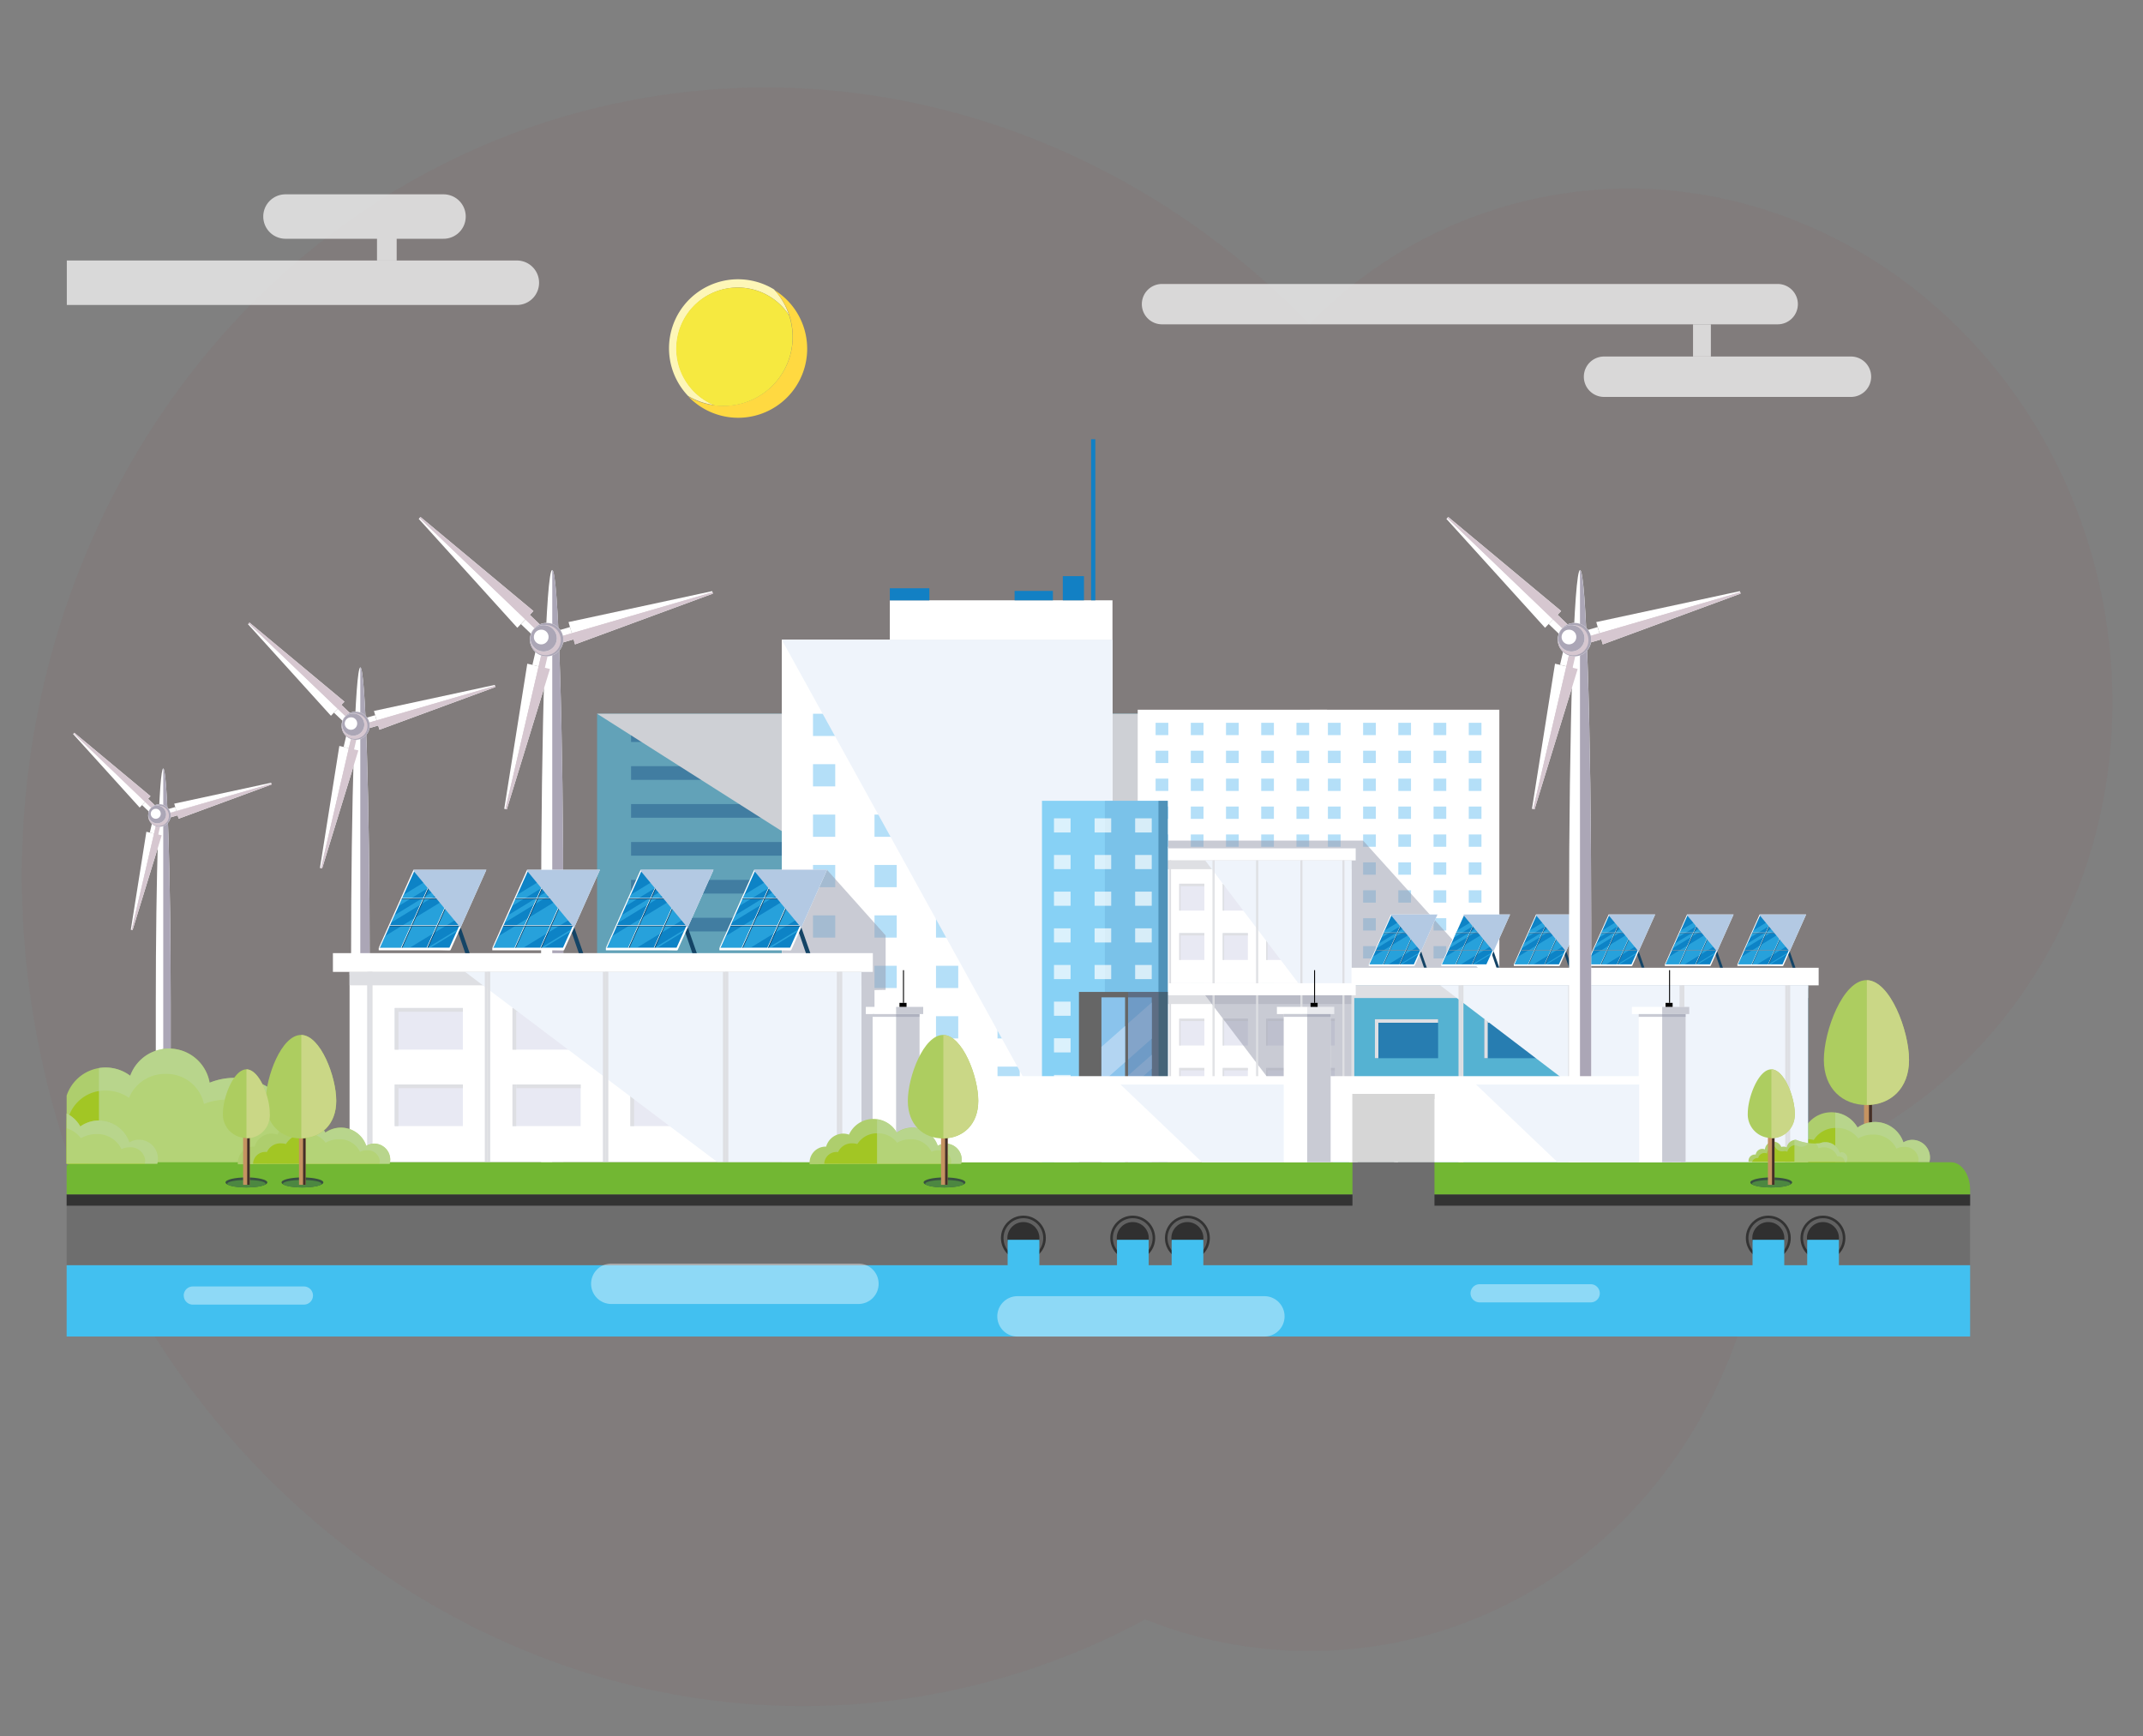 <svg xmlns="http://www.w3.org/2000/svg" xmlns:xlink="http://www.w3.org/1999/xlink" viewBox="0 0 400 324"><rect x="0" y="0" width="400" height="324" fill="#808080" stroke="none"/><defs><style>.cls-1{fill:none;}.cls-2{isolation:isolate;}.cls-3{fill:#ad192b;opacity:0.04;}.cls-4{clip-path:url(#clip-path);}.cls-5{fill:#385041;}.cls-6{fill:#4c8741;}.cls-7{fill:#c59361;}.cls-8{fill:#432f28;}.cls-9{fill:#adcd60;}.cls-10{fill:#cad786;}.cls-10,.cls-12,.cls-13,.cls-17,.cls-19,.cls-22,.cls-27,.cls-28,.cls-31,.cls-33,.cls-36,.cls-44,.cls-46{mix-blend-mode:multiply;}.cls-11,.cls-50{fill:#fff;}.cls-12{fill:#aba6b6;}.cls-13{fill:#d6c7d0;}.cls-14,.cls-22{opacity:0.7;}.cls-15{fill:#55b2d2;}.cls-16{fill:#277db1;}.cls-17{fill:#eff4fb;}.cls-18{fill:#b4dff8;}.cls-19,.cls-44{fill:#9499aa;}.cls-19,.cls-25,.cls-31,.cls-33,.cls-36{opacity:0.5;}.cls-20{fill:#aece6d;}.cls-21{fill:#a2c624;}.cls-22{fill:#bdd99b;}.cls-23{fill:#144466;}.cls-24{fill:#0d83c6;}.cls-26{fill:#42c0f0;}.cls-27{fill:#b3c9e3;}.cls-28{fill:#dedfe3;}.cls-29{fill:#e8e9f3;}.cls-30{fill:#87d1f5;}.cls-31{fill:#6fb4de;}.cls-32{fill:#666;}.cls-33{fill:#25628a;}.cls-34{fill:#8ac3ec;}.cls-35{fill:#b3d5f2;}.cls-36{fill:#5474a0;}.cls-37{fill:#6e6e6e;}.cls-38{fill:#333;}.cls-39{fill:#72b733;}.cls-40{fill:#fdf6b7;}.cls-41{fill:#ffd941;}.cls-42{fill:#f6e940;}.cls-43{fill:#010101;}.cls-44{opacity:0.2;}.cls-45,.cls-46{fill:#d6d6d6;}.cls-47{fill:#1280c4;}.cls-48{fill:#616161;}.cls-49{fill:#303030;}.cls-50{opacity:0.4;}</style><clipPath id="clip-path"><rect class="cls-1" x="12.44" y="2.25" width="379.5" height="287.3"/></clipPath></defs><g class="cls-2"><g id="Warstwa_1" data-name="Warstwa 1"><path class="cls-3" d="M392.28,111.16C382,60.48,335.11,27.22,287.59,36.87a83.45,83.45,0,0,0-43.17,23.61c-33-34-80.36-51.16-128.13-41.45C39.47,34.64-9.3,113.71,7.34,195.63s92.42,135.7,169.24,120.09a133.74,133.74,0,0,0,37.17-13.5,82.56,82.56,0,0,0,47.07,4.27c40.42-8.22,68.17-45.11,68.73-87.17C374.36,207.51,402.23,160.16,392.28,111.16Z"/><g class="cls-4"><path class="cls-5" d="M353.42,216.19c0,.62-2.11,1.13-4.72,1.13s-4.71-.51-4.71-1.13,2.11-1.13,4.71-1.13S353.42,215.57,353.42,216.19Z"/><path class="cls-6" d="M353,216.48c0,.46-1.94.84-4.34.84s-4.33-.38-4.33-.84,1.94-.85,4.33-.85S353,216,353,216.48Z"/><rect class="cls-7" x="347.93" y="205.15" width="1.48" height="11.57"/><rect class="cls-8" x="348.85" y="205.15" width="0.57" height="11.57"/><path class="cls-9" d="M356.33,197.81c0,5.41-3.56,8.42-7.95,8.42s-7.95-3-7.95-8.42,3.56-14.88,7.95-14.88S356.33,192.4,356.33,197.81Z"/><path class="cls-10" d="M348.45,182.94v23.28c4.35,0,7.88-3,7.88-8.41S352.8,183,348.45,182.94Z"/><path class="cls-11" d="M105.14,220.36c0-1.09,0-47.7,0-48.81,0-36-.93-65.16-2.07-65.16S101,135.56,101,171.55v48.81Z"/><path class="cls-12" d="M103.08,106.39v114h2.06c0-1.09,0-47.7,0-48.81C105.15,135.56,104.22,106.39,103.08,106.39Z"/><rect class="cls-11" x="98.27" y="115.01" width="2.39" height="3.89" transform="translate(-53.8 107.91) rotate(-46.24)"/><polygon class="cls-11" points="99.56 114.04 96.56 117.17 78.16 96.84 78.49 96.49 99.56 114.04"/><polygon class="cls-13" points="78.49 96.49 78.31 96.68 100.87 118.3 101.7 117.44 98.89 114.74 99.56 114.04 78.49 96.49"/><polygon class="cls-13" points="100.96 118.21 100.87 118.3 78.31 96.68 78.4 96.59 100.96 118.21"/><rect class="cls-11" x="99.03" y="121.27" width="3.9" height="2.39" transform="translate(-41.16 193.12) rotate(-76.92)"/><polygon class="cls-11" points="102.65 124.86 98.42 123.87 94.12 150.95 94.59 151.06 102.65 124.86"/><polygon class="cls-13" points="94.6 151.06 94.34 151 101.42 120.57 102.59 120.84 101.7 124.63 102.65 124.86 94.6 151.06"/><polygon class="cls-13" points="101.54 120.6 101.42 120.57 94.34 151 94.46 151.03 101.54 120.6"/><rect class="cls-11" x="102.91" y="117.53" width="3.89" height="2.39" transform="translate(-28.98 34.01) rotate(-16.22)"/><polygon class="cls-11" points="107.33 120.26 106.12 116.1 132.93 110.33 133.06 110.79 107.33 120.26"/><polygon class="cls-13" points="133.06 110.79 132.99 110.54 102.98 119.27 103.32 120.42 107.06 119.33 107.33 120.27 133.06 110.79"/><polygon class="cls-13" points="103.02 119.39 102.98 119.27 132.99 110.54 133.02 110.66 103.02 119.39"/><path class="cls-11" d="M105.15,119.38a3.12,3.12,0,1,1-3.12-3.12A3.12,3.12,0,0,1,105.15,119.38Z"/><path class="cls-12" d="M105.15,119.38a3.12,3.12,0,1,1-3.12-3.12A3.12,3.12,0,0,1,105.15,119.38Z"/><path class="cls-13" d="M104.66,119.36a2.82,2.82,0,1,1-2.82-2.71A2.76,2.76,0,0,1,104.66,119.36Z"/><path class="cls-11" d="M103.93,119.12a2.46,2.46,0,1,1-2.46-2.45A2.46,2.46,0,0,1,103.93,119.12Z"/><path class="cls-12" d="M103.93,119.12a2.46,2.46,0,1,1-2.46-2.45A2.46,2.46,0,0,1,103.93,119.12Z"/><path class="cls-11" d="M102.39,118.85a1.37,1.37,0,1,1-1.37-1.33A1.34,1.34,0,0,1,102.39,118.85Z"/><path class="cls-11" d="M69,220.36v-41c0-30.26-.78-54.8-1.74-54.8s-1.73,24.54-1.73,54.8v41Z"/><path class="cls-12" d="M67.25,124.52v95.84H69v-41C69,149.06,68.21,124.52,67.25,124.52Z"/><rect class="cls-11" x="63.21" y="131.77" width="2.01" height="3.28" transform="translate(-76.56 87.52) rotate(-46.24)"/><polygon class="cls-11" points="64.29 130.96 61.77 133.59 46.29 116.5 46.57 116.2 64.29 130.96"/><polygon class="cls-13" points="46.58 116.2 46.42 116.36 65.39 134.54 66.09 133.81 63.73 131.55 64.29 130.96 46.58 116.2"/><rect class="cls-13" x="55.89" y="112.28" width="0.11" height="26.28" transform="translate(-73.34 79.1) rotate(-46.25)"/><rect class="cls-11" x="63.85" y="137.04" width="3.28" height="2.01" transform="translate(-83.79 170.62) rotate(-76.93)"/><polygon class="cls-11" points="66.89 140.05 63.34 139.22 59.72 162 60.12 162.09 66.89 140.05"/><polygon class="cls-13" points="60.12 162.09 59.9 162.04 65.86 136.45 66.83 136.68 66.09 139.87 66.89 140.05 60.12 162.09"/><rect class="cls-13" x="49.79" y="149.2" width="26.28" height="0.11" transform="translate(-96.68 176.85) rotate(-76.95)"/><rect class="cls-11" x="67.1" y="133.89" width="3.27" height="2.01" transform="translate(-34.95 24.58) rotate(-16.22)"/><polygon class="cls-11" points="70.82 136.19 69.8 132.69 92.35 127.83 92.46 128.23 70.82 136.19"/><polygon class="cls-13" points="92.46 128.23 92.4 128.01 67.17 135.36 67.45 136.32 70.59 135.41 70.83 136.19 92.46 128.23"/><polygon class="cls-13" points="67.2 135.46 67.17 135.35 92.4 128.01 92.43 128.11 67.2 135.46"/><path class="cls-11" d="M69,135.45a2.62,2.62,0,1,1-2.62-2.62A2.62,2.62,0,0,1,69,135.45Z"/><path class="cls-12" d="M69,135.45a2.62,2.62,0,1,1-2.62-2.62A2.62,2.62,0,0,1,69,135.45Z"/><path class="cls-13" d="M68.58,135.43a2.38,2.38,0,1,1-2.37-2.28A2.32,2.32,0,0,1,68.58,135.43Z"/><path class="cls-11" d="M68,135.23a2.07,2.07,0,1,1-2.06-2.06A2.07,2.07,0,0,1,68,135.23Z"/><path class="cls-12" d="M68,135.23a2.07,2.07,0,1,1-2.06-2.06A2.07,2.07,0,0,1,68,135.23Z"/><path class="cls-11" d="M66.67,135a1.16,1.16,0,1,1-1.15-1.12A1.13,1.13,0,0,1,66.67,135Z"/><path class="cls-11" d="M31.86,220.36V187.42c0-24.29-.62-44-1.39-44s-1.39,19.69-1.39,44v32.94Z"/><path class="cls-12" d="M30.47,143.44v76.92h1.39V187.42C31.86,163.13,31.24,143.44,30.47,143.44Z"/><rect class="cls-11" x="27.22" y="149.25" width="1.61" height="2.63" transform="translate(-100.11 66.68) rotate(-46.24)"/><polygon class="cls-11" points="28.09 148.6 26.07 150.72 13.64 136.99 13.87 136.76 28.09 148.6"/><polygon class="cls-13" points="13.87 136.76 13.75 136.88 28.98 151.48 29.54 150.89 27.64 149.07 28.09 148.6 13.87 136.76"/><polygon class="cls-13" points="29.04 151.42 28.98 151.48 13.75 136.89 13.81 136.82 29.04 151.42"/><rect class="cls-11" x="27.73" y="153.48" width="2.63" height="1.61" transform="translate(-127.81 147.7) rotate(-76.93)"/><polygon class="cls-11" points="30.18 155.9 27.32 155.24 24.42 173.52 24.74 173.59 30.18 155.9"/><polygon class="cls-13" points="24.74 173.59 24.57 173.55 29.35 153.01 30.13 153.19 29.54 155.75 30.18 155.9 24.74 173.59"/><rect class="cls-13" x="16.45" y="163.25" width="21.09" height="0.08" transform="translate(-138.16 152.6) rotate(-76.91)"/><rect class="cls-11" x="30.35" y="150.96" width="2.63" height="1.61" transform="translate(-41.15 14.89) rotate(-16.23)"/><polygon class="cls-11" points="33.34 152.8 32.52 149.99 50.61 146.09 50.7 146.41 33.34 152.8"/><polygon class="cls-13" points="50.7 146.41 50.65 146.24 30.4 152.13 30.63 152.91 33.15 152.17 33.34 152.8 50.7 146.41"/><rect class="cls-13" x="29.99" y="149.18" width="21.09" height="0.09" transform="translate(-39.39 16.85) rotate(-15.93)"/><path class="cls-11" d="M31.86,152.2a2.1,2.1,0,1,1-2.1-2.1A2.1,2.1,0,0,1,31.86,152.2Z"/><path class="cls-12" d="M31.86,152.2a2.1,2.1,0,1,1-2.1-2.1A2.1,2.1,0,0,1,31.86,152.2Z"/><path class="cls-13" d="M31.53,152.19a1.91,1.91,0,1,1-1.9-1.83A1.87,1.87,0,0,1,31.53,152.19Z"/><path class="cls-11" d="M31,152a1.66,1.66,0,1,1-1.66-1.66A1.66,1.66,0,0,1,31,152Z"/><path class="cls-12" d="M31,152a1.66,1.66,0,1,1-1.66-1.66A1.66,1.66,0,0,1,31,152Z"/><path class="cls-11" d="M30,151.84a.93.93,0,1,1-.92-.89A.91.91,0,0,1,30,151.84Z"/><g class="cls-14"><rect class="cls-15" x="111.45" y="133.21" width="108.42" height="60.08"/><rect class="cls-16" x="117.79" y="135.93" width="96.6" height="2.55"/><rect class="cls-16" x="117.79" y="143" width="96.6" height="2.55"/><rect class="cls-16" x="117.79" y="150.07" width="96.6" height="2.55"/><rect class="cls-16" x="117.79" y="157.15" width="96.6" height="2.55"/><rect class="cls-16" x="117.79" y="164.22" width="96.6" height="2.55"/><rect class="cls-16" x="117.79" y="171.29" width="96.6" height="2.55"/><rect class="cls-16" x="117.79" y="178.36" width="96.6" height="2.55"/><rect class="cls-16" x="117.79" y="185.44" width="96.6" height="2.55"/><polygon class="cls-17" points="111.45 133.21 205.99 193.29 219.87 193.29 219.87 133.21 111.45 133.21"/></g><rect class="cls-11" x="212.36" y="132.46" width="35.34" height="54"/><rect class="cls-18" x="215.7" y="134.9" width="2.37" height="2.3"/><rect class="cls-18" x="222.27" y="134.9" width="2.37" height="2.3"/><rect class="cls-18" x="228.84" y="134.9" width="2.37" height="2.3"/><rect class="cls-18" x="235.41" y="134.9" width="2.37" height="2.3"/><rect class="cls-18" x="241.99" y="134.9" width="2.37" height="2.3"/><rect class="cls-18" x="215.7" y="140.11" width="2.37" height="2.3"/><rect class="cls-18" x="222.27" y="140.11" width="2.37" height="2.3"/><rect class="cls-18" x="228.84" y="140.11" width="2.37" height="2.3"/><rect class="cls-18" x="235.41" y="140.11" width="2.37" height="2.3"/><rect class="cls-18" x="241.99" y="140.11" width="2.37" height="2.3"/><rect class="cls-18" x="215.7" y="145.32" width="2.37" height="2.3"/><rect class="cls-18" x="222.27" y="145.32" width="2.37" height="2.3"/><rect class="cls-18" x="228.84" y="145.32" width="2.37" height="2.3"/><rect class="cls-18" x="235.41" y="145.32" width="2.37" height="2.3"/><rect class="cls-18" x="241.99" y="145.32" width="2.37" height="2.3"/><rect class="cls-18" x="215.7" y="150.53" width="2.37" height="2.3"/><rect class="cls-18" x="222.27" y="150.53" width="2.37" height="2.3"/><rect class="cls-18" x="228.84" y="150.53" width="2.37" height="2.3"/><rect class="cls-18" x="235.41" y="150.53" width="2.37" height="2.3"/><rect class="cls-18" x="241.99" y="150.53" width="2.37" height="2.3"/><rect class="cls-18" x="215.7" y="155.74" width="2.37" height="2.3"/><rect class="cls-18" x="222.27" y="155.74" width="2.37" height="2.3"/><rect class="cls-18" x="228.84" y="155.74" width="2.37" height="2.3"/><rect class="cls-18" x="235.41" y="155.74" width="2.37" height="2.3"/><rect class="cls-18" x="241.99" y="155.74" width="2.37" height="2.3"/><rect class="cls-18" x="215.7" y="160.95" width="2.37" height="2.3"/><rect class="cls-18" x="222.27" y="160.95" width="2.37" height="2.3"/><rect class="cls-18" x="228.84" y="160.95" width="2.37" height="2.3"/><rect class="cls-18" x="235.41" y="160.95" width="2.37" height="2.3"/><rect class="cls-18" x="241.99" y="160.95" width="2.37" height="2.3"/><rect class="cls-18" x="215.7" y="166.16" width="2.37" height="2.3"/><rect class="cls-18" x="222.27" y="166.16" width="2.37" height="2.3"/><rect class="cls-18" x="228.84" y="166.16" width="2.37" height="2.3"/><rect class="cls-18" x="235.41" y="166.16" width="2.37" height="2.3"/><rect class="cls-18" x="241.99" y="166.16" width="2.37" height="2.3"/><rect class="cls-18" x="215.7" y="171.37" width="2.37" height="2.3"/><rect class="cls-18" x="222.27" y="171.37" width="2.37" height="2.3"/><rect class="cls-18" x="228.84" y="171.37" width="2.37" height="2.3"/><rect class="cls-18" x="235.41" y="171.37" width="2.37" height="2.3"/><rect class="cls-18" x="241.99" y="171.37" width="2.37" height="2.3"/><rect class="cls-18" x="215.7" y="176.58" width="2.37" height="2.3"/><rect class="cls-18" x="222.27" y="176.58" width="2.37" height="2.3"/><rect class="cls-18" x="228.84" y="176.58" width="2.37" height="2.3"/><rect class="cls-18" x="235.41" y="176.58" width="2.37" height="2.3"/><rect class="cls-18" x="241.99" y="176.58" width="2.37" height="2.3"/><rect class="cls-18" x="215.7" y="181.79" width="2.37" height="2.3"/><rect class="cls-18" x="222.27" y="181.79" width="2.37" height="2.3"/><rect class="cls-18" x="228.84" y="181.79" width="2.37" height="2.3"/><rect class="cls-18" x="235.41" y="181.79" width="2.37" height="2.3"/><rect class="cls-18" x="241.99" y="181.79" width="2.37" height="2.3"/><rect class="cls-11" x="244.52" y="132.46" width="35.34" height="54"/><rect class="cls-18" x="247.86" y="134.9" width="2.37" height="2.3"/><rect class="cls-18" x="254.43" y="134.9" width="2.37" height="2.3"/><rect class="cls-18" x="261" y="134.9" width="2.37" height="2.3"/><rect class="cls-18" x="267.58" y="134.9" width="2.37" height="2.3"/><rect class="cls-18" x="274.15" y="134.9" width="2.37" height="2.3"/><rect class="cls-18" x="247.86" y="140.11" width="2.37" height="2.3"/><rect class="cls-18" x="254.43" y="140.11" width="2.37" height="2.3"/><rect class="cls-18" x="261" y="140.11" width="2.37" height="2.3"/><rect class="cls-18" x="267.58" y="140.11" width="2.37" height="2.3"/><rect class="cls-18" x="274.15" y="140.11" width="2.37" height="2.3"/><rect class="cls-18" x="247.86" y="145.32" width="2.37" height="2.3"/><rect class="cls-18" x="254.43" y="145.32" width="2.37" height="2.3"/><rect class="cls-18" x="261" y="145.32" width="2.37" height="2.3"/><rect class="cls-18" x="267.58" y="145.32" width="2.37" height="2.3"/><rect class="cls-18" x="274.15" y="145.32" width="2.37" height="2.3"/><rect class="cls-18" x="247.86" y="150.53" width="2.37" height="2.3"/><rect class="cls-18" x="254.43" y="150.53" width="2.37" height="2.3"/><rect class="cls-18" x="261" y="150.53" width="2.37" height="2.3"/><rect class="cls-18" x="267.58" y="150.53" width="2.37" height="2.3"/><rect class="cls-18" x="274.15" y="150.53" width="2.37" height="2.3"/><rect class="cls-18" x="247.86" y="155.74" width="2.37" height="2.3"/><rect class="cls-18" x="254.43" y="155.74" width="2.37" height="2.3"/><rect class="cls-18" x="261" y="155.74" width="2.37" height="2.3"/><rect class="cls-18" x="267.58" y="155.74" width="2.37" height="2.3"/><rect class="cls-18" x="274.15" y="155.74" width="2.37" height="2.3"/><rect class="cls-18" x="247.86" y="160.95" width="2.37" height="2.3"/><rect class="cls-18" x="254.43" y="160.95" width="2.37" height="2.3"/><rect class="cls-18" x="261" y="160.95" width="2.37" height="2.3"/><rect class="cls-18" x="267.58" y="160.95" width="2.37" height="2.3"/><rect class="cls-18" x="274.15" y="160.95" width="2.37" height="2.3"/><rect class="cls-18" x="247.86" y="166.16" width="2.37" height="2.3"/><rect class="cls-18" x="254.43" y="166.16" width="2.37" height="2.3"/><rect class="cls-18" x="261" y="166.16" width="2.37" height="2.3"/><rect class="cls-18" x="267.58" y="166.16" width="2.37" height="2.3"/><rect class="cls-18" x="274.15" y="166.16" width="2.37" height="2.3"/><rect class="cls-18" x="247.86" y="171.37" width="2.37" height="2.3"/><rect class="cls-18" x="254.43" y="171.37" width="2.37" height="2.3"/><rect class="cls-18" x="261" y="171.37" width="2.37" height="2.3"/><rect class="cls-18" x="267.58" y="171.37" width="2.37" height="2.3"/><rect class="cls-18" x="274.15" y="171.37" width="2.37" height="2.3"/><rect class="cls-18" x="247.86" y="176.58" width="2.37" height="2.3"/><rect class="cls-18" x="254.43" y="176.58" width="2.37" height="2.3"/><rect class="cls-18" x="261" y="176.58" width="2.37" height="2.3"/><rect class="cls-18" x="267.58" y="176.58" width="2.37" height="2.3"/><rect class="cls-18" x="274.15" y="176.58" width="2.37" height="2.3"/><rect class="cls-18" x="247.86" y="181.79" width="2.37" height="2.3"/><rect class="cls-18" x="254.43" y="181.79" width="2.37" height="2.3"/><rect class="cls-18" x="261" y="181.79" width="2.37" height="2.3"/><rect class="cls-18" x="267.58" y="181.79" width="2.37" height="2.3"/><rect class="cls-18" x="274.15" y="181.79" width="2.37" height="2.3"/><polygon class="cls-19" points="279.86 185.08 218.07 185.08 218.07 156.89 254.43 156.89 279.86 185.08"/><path class="cls-20" d="M360.11,216.92a3.1,3.1,0,0,0,.13-.87,3.3,3.3,0,0,0-3.3-3.3,3.24,3.24,0,0,0-1.66.47,5.6,5.6,0,0,0-8.56-2.77,5.61,5.61,0,0,0-10,.43,3.69,3.69,0,0,0-1.25-.22,3.74,3.74,0,0,0-3.57,2.65l-.16,0a3.3,3.3,0,0,0-3.3,3.3c0,.11,0,.22,0,.33Z"/><path class="cls-21" d="M358,216.92a2,2,0,0,0,.11-.6,2.55,2.55,0,0,0-2.75-2.27,3.08,3.08,0,0,0-1.38.32,4.7,4.7,0,0,0-4.43-2.62,5.3,5.3,0,0,0-2.7.72,4.9,4.9,0,0,0-4.06-1.95,4.81,4.81,0,0,0-4.24,2.24,4,4,0,0,0-1.05-.15,3.1,3.1,0,0,0-3,1.82h-.13a2.55,2.55,0,0,0-2.75,2.27,1.6,1.6,0,0,0,0,.23Z"/><path class="cls-22" d="M356.94,212.73a3.23,3.23,0,0,0-1.66.46,5.61,5.61,0,0,0-8.56-2.76,5.61,5.61,0,0,0-4.16-2.79v9.26h17.55a3.16,3.16,0,0,0,.13-.87A3.3,3.3,0,0,0,356.94,212.73Z"/><polygon class="cls-23" points="266.32 180.61 265.8 180.61 263.65 174.38 264.09 174.23 266.32 180.61"/><polygon class="cls-11" points="264.03 180.27 255.48 179.99 259.62 170.68 268.31 170.68 264.03 180.27"/><polygon class="cls-24" points="263.9 179.99 255.62 179.99 259.7 170.89 267.98 170.89 263.9 179.99"/><g class="cls-25"><polygon class="cls-26" points="262.98 170.89 258.46 173.65 257.86 174.99 264.57 170.89 262.98 170.89"/><polygon class="cls-26" points="265.89 170.89 257.37 176.09 256.97 176.97 266.94 170.89 265.89 170.89"/><polygon class="cls-26" points="264.89 177.78 261.27 179.99 261.6 179.99 264.77 178.06 264.89 177.78"/><polygon class="cls-26" points="267.65 171.62 256.26 178.56 255.62 179.99 259.15 179.99 265.68 176 267.65 171.62"/></g><polygon class="cls-11" points="258.21 179.99 258.12 179.99 262.19 170.89 262.28 170.89 258.21 179.99"/><polygon class="cls-23" points="258.29 179.99 258.21 179.99 262.28 170.89 262.37 170.89 258.29 179.99"/><polygon class="cls-11" points="258.25 174.12 258.28 174.05 266.56 174.05 266.53 174.12 258.25 174.12"/><polygon class="cls-23" points="258.21 174.19 258.25 174.12 266.53 174.12 266.49 174.19 258.21 174.19"/><polygon class="cls-11" points="256.8 177.35 256.83 177.28 265.11 177.28 265.08 177.35 256.8 177.35"/><polygon class="cls-23" points="256.77 177.42 256.8 177.35 265.08 177.35 265.05 177.42 256.77 177.42"/><polygon class="cls-11" points="261.27 179.99 261.19 179.99 265.26 170.89 265.35 170.89 261.27 179.99"/><polygon class="cls-23" points="261.36 179.99 261.27 179.99 265.35 170.89 265.44 170.89 261.36 179.99"/><rect class="cls-11" x="255.48" y="179.99" width="8.48" height="0.29"/><polygon class="cls-27" points="259.7 170.89 265.23 177.59 268.31 170.68 259.62 170.68 259.7 170.89"/><polygon class="cls-23" points="279.86 180.61 279.33 180.61 277.19 174.38 277.63 174.23 279.86 180.61"/><polygon class="cls-11" points="277.57 180.27 269.02 179.99 273.16 170.68 281.86 170.68 277.57 180.27"/><polygon class="cls-24" points="277.44 179.99 269.16 179.99 273.24 170.89 281.52 170.89 277.44 179.99"/><g class="cls-25"><polygon class="cls-26" points="276.53 170.89 272 173.65 271.4 174.99 278.12 170.89 276.53 170.89"/><polygon class="cls-26" points="279.43 170.89 270.91 176.09 270.51 176.97 280.48 170.89 279.43 170.89"/><polygon class="cls-26" points="278.43 177.78 274.81 179.99 275.14 179.99 278.31 178.06 278.43 177.78"/><polygon class="cls-26" points="281.19 171.62 269.8 178.56 269.16 179.99 272.69 179.99 279.23 176 281.19 171.62"/></g><polygon class="cls-11" points="271.75 179.99 271.66 179.99 275.74 170.89 275.82 170.89 271.75 179.99"/><polygon class="cls-23" points="271.83 179.99 271.75 179.99 275.82 170.89 275.91 170.89 271.83 179.99"/><polygon class="cls-11" points="271.79 174.12 271.82 174.05 280.1 174.05 280.07 174.12 271.79 174.12"/><polygon class="cls-23" points="271.75 174.19 271.79 174.12 280.07 174.12 280.04 174.19 271.75 174.19"/><polygon class="cls-11" points="270.34 177.35 270.37 177.28 278.65 177.28 278.62 177.35 270.34 177.35"/><polygon class="cls-23" points="270.31 177.42 270.34 177.35 278.62 177.35 278.59 177.42 270.31 177.42"/><polygon class="cls-11" points="274.81 179.99 274.73 179.99 278.8 170.89 278.89 170.89 274.81 179.99"/><polygon class="cls-23" points="274.9 179.99 274.81 179.99 278.89 170.89 278.98 170.89 274.9 179.99"/><rect class="cls-11" x="269.02" y="179.99" width="8.48" height="0.29"/><polygon class="cls-27" points="273.24 170.89 278.77 177.59 281.86 170.68 273.16 170.68 273.24 170.89"/><polygon class="cls-23" points="293.4 180.61 292.88 180.61 290.73 174.38 291.17 174.23 293.4 180.61"/><polygon class="cls-11" points="291.11 180.27 282.56 179.99 286.7 170.68 295.39 170.68 291.11 180.27"/><polygon class="cls-24" points="290.98 179.99 282.7 179.99 286.77 170.89 295.06 170.89 290.98 179.99"/><g class="cls-25"><polygon class="cls-26" points="290.06 170.89 285.54 173.65 284.94 174.99 291.66 170.89 290.06 170.89"/><polygon class="cls-26" points="292.97 170.89 284.44 176.09 284.05 176.97 294.02 170.89 292.97 170.89"/><polygon class="cls-26" points="291.97 177.78 288.35 179.99 288.68 179.99 291.85 178.06 291.97 177.78"/><polygon class="cls-26" points="294.73 171.62 283.34 178.56 282.7 179.99 286.23 179.99 292.76 176 294.73 171.62"/></g><polygon class="cls-11" points="285.29 179.99 285.2 179.99 289.28 170.89 289.36 170.89 285.29 179.99"/><polygon class="cls-23" points="285.38 179.99 285.29 179.99 289.36 170.89 289.45 170.89 285.38 179.99"/><polygon class="cls-11" points="285.33 174.12 285.36 174.05 293.64 174.05 293.61 174.12 285.33 174.12"/><polygon class="cls-23" points="285.3 174.19 285.33 174.12 293.61 174.12 293.58 174.19 285.3 174.19"/><polygon class="cls-11" points="283.88 177.35 283.91 177.28 292.19 177.28 292.16 177.35 283.88 177.35"/><polygon class="cls-23" points="283.85 177.42 283.88 177.35 292.16 177.35 292.13 177.42 283.85 177.42"/><polygon class="cls-11" points="288.35 179.99 288.27 179.99 292.34 170.89 292.43 170.89 288.35 179.99"/><polygon class="cls-23" points="288.44 179.99 288.35 179.99 292.43 170.89 292.52 170.89 288.44 179.99"/><rect class="cls-11" x="282.56" y="179.99" width="8.48" height="0.29"/><polygon class="cls-27" points="286.77 170.89 292.31 177.59 295.39 170.68 286.7 170.68 286.77 170.89"/><polygon class="cls-23" points="306.94 180.61 306.42 180.61 304.27 174.38 304.71 174.23 306.94 180.61"/><polygon class="cls-11" points="304.65 180.27 296.1 179.99 300.25 170.68 308.94 170.68 304.65 180.27"/><polygon class="cls-24" points="304.52 179.99 296.24 179.99 300.32 170.89 308.6 170.89 304.52 179.99"/><g class="cls-25"><polygon class="cls-26" points="303.61 170.89 299.08 173.65 298.48 174.99 305.2 170.89 303.61 170.89"/><polygon class="cls-26" points="306.51 170.89 297.99 176.09 297.59 176.97 307.56 170.89 306.51 170.89"/><polygon class="cls-26" points="305.51 177.78 301.89 179.99 302.22 179.99 305.39 178.06 305.51 177.78"/><polygon class="cls-26" points="308.27 171.62 296.88 178.56 296.24 179.99 299.77 179.99 306.31 176 308.27 171.62"/></g><polygon class="cls-11" points="298.83 179.99 298.74 179.99 302.82 170.89 302.9 170.89 298.83 179.99"/><polygon class="cls-23" points="298.92 179.99 298.83 179.99 302.9 170.89 302.99 170.89 298.92 179.99"/><polygon class="cls-11" points="298.87 174.12 298.9 174.05 307.18 174.05 307.15 174.12 298.87 174.12"/><polygon class="cls-23" points="298.84 174.19 298.87 174.12 307.15 174.12 307.12 174.19 298.84 174.19"/><polygon class="cls-11" points="297.42 177.35 297.45 177.28 305.74 177.28 305.7 177.35 297.42 177.35"/><polygon class="cls-23" points="297.39 177.42 297.42 177.35 305.7 177.35 305.67 177.42 297.39 177.42"/><polygon class="cls-11" points="301.89 179.99 301.81 179.99 305.88 170.89 305.97 170.89 301.89 179.99"/><polygon class="cls-23" points="301.98 179.99 301.89 179.99 305.97 170.89 306.06 170.89 301.98 179.99"/><rect class="cls-11" x="296.1" y="179.99" width="8.48" height="0.29"/><polygon class="cls-27" points="300.32 170.89 305.85 177.59 308.94 170.68 300.25 170.68 300.32 170.89"/><rect class="cls-15" x="248.82" y="181.71" width="88.66" height="35.5"/><rect class="cls-11" x="245.93" y="180.62" width="93.53" height="3.28"/><rect class="cls-28" x="248.82" y="183.9" width="88.66" height="2.37"/><rect class="cls-28" x="248.82" y="183.9" width="88.66" height="0.51"/><rect class="cls-16" x="256.63" y="190.22" width="11.8" height="7.28"/><rect class="cls-28" x="256.63" y="190.22" width="0.65" height="7.28"/><rect class="cls-28" x="257.28" y="190.22" width="11.15" height="0.66"/><rect class="cls-16" x="277.04" y="190.22" width="11.8" height="7.28"/><rect class="cls-28" x="277.04" y="190.22" width="0.65" height="7.28"/><rect class="cls-28" x="277.69" y="190.22" width="11.15" height="0.66"/><rect class="cls-16" x="297.45" y="190.22" width="11.8" height="7.28"/><rect class="cls-28" x="297.45" y="190.22" width="0.65" height="7.28"/><rect class="cls-28" x="298.1" y="190.22" width="11.15" height="0.66"/><rect class="cls-16" x="317.86" y="190.22" width="11.8" height="7.28"/><rect class="cls-28" x="317.86" y="190.22" width="0.65" height="7.28"/><rect class="cls-28" x="318.51" y="190.22" width="11.15" height="0.66"/><rect class="cls-16" x="256.63" y="203.6" width="11.8" height="7.28"/><rect class="cls-28" x="256.63" y="203.6" width="0.65" height="7.28"/><rect class="cls-28" x="257.28" y="203.6" width="11.15" height="0.66"/><rect class="cls-16" x="277.04" y="203.6" width="11.8" height="7.28"/><rect class="cls-28" x="277.04" y="203.6" width="0.65" height="7.28"/><rect class="cls-28" x="277.69" y="203.6" width="11.15" height="0.66"/><rect class="cls-16" x="297.45" y="203.6" width="11.8" height="7.28"/><rect class="cls-28" x="297.45" y="203.6" width="0.65" height="7.28"/><rect class="cls-28" x="298.1" y="203.6" width="11.15" height="0.66"/><rect class="cls-16" x="317.86" y="203.6" width="11.8" height="7.28"/><rect class="cls-28" x="317.86" y="203.6" width="0.65" height="7.28"/><rect class="cls-28" x="318.51" y="203.6" width="11.15" height="0.66"/><polygon class="cls-17" points="337.48 217.21 312.56 217.21 268.82 183.9 337.48 183.9 337.48 217.21"/><rect class="cls-28" x="272.69" y="183.9" width="0.45" height="33.31"/><rect class="cls-28" x="272.24" y="183.9" width="0.45" height="33.31"/><rect class="cls-28" x="272.69" y="183.9" width="0.45" height="33.31"/><rect class="cls-28" x="252.3" y="183.9" width="0.45" height="33.31"/><rect class="cls-28" x="251.86" y="183.9" width="0.45" height="33.31"/><rect class="cls-28" x="252.3" y="183.9" width="0.45" height="33.31"/><rect class="cls-28" x="293.15" y="183.9" width="0.45" height="33.31"/><rect class="cls-28" x="292.7" y="183.9" width="0.45" height="33.31"/><rect class="cls-28" x="293.15" y="183.9" width="0.45" height="33.31"/><rect class="cls-28" x="313.94" y="183.9" width="0.45" height="33.31"/><rect class="cls-28" x="313.49" y="183.9" width="0.45" height="33.31"/><rect class="cls-28" x="313.94" y="183.9" width="0.45" height="33.31"/><rect class="cls-28" x="333.67" y="183.9" width="0.45" height="33.31"/><rect class="cls-28" x="333.22" y="183.9" width="0.45" height="33.31"/><rect class="cls-28" x="333.67" y="183.9" width="0.45" height="33.31"/><rect class="cls-11" x="217.01" y="184.26" width="35.25" height="24.43"/><rect class="cls-11" x="215.86" y="183.51" width="37.19" height="2.25"/><rect class="cls-28" x="217.01" y="185.76" width="35.25" height="1.63"/><rect class="cls-28" x="217.01" y="185.76" width="35.25" height="0.35"/><rect class="cls-29" x="220.11" y="190.12" width="4.69" height="5.01"/><rect class="cls-28" x="220.11" y="190.12" width="0.26" height="5.01"/><rect class="cls-28" x="220.37" y="190.12" width="4.43" height="0.45"/><rect class="cls-29" x="228.23" y="190.12" width="4.69" height="5.01"/><rect class="cls-28" x="228.23" y="190.12" width="0.26" height="5.01"/><rect class="cls-28" x="228.49" y="190.12" width="4.43" height="0.45"/><rect class="cls-29" x="236.34" y="190.12" width="4.69" height="5.01"/><rect class="cls-28" x="236.34" y="190.12" width="0.26" height="5.01"/><rect class="cls-28" x="236.6" y="190.12" width="4.43" height="0.45"/><rect class="cls-29" x="244.46" y="190.12" width="4.69" height="5.01"/><rect class="cls-28" x="244.46" y="190.12" width="0.26" height="5.01"/><rect class="cls-28" x="244.72" y="190.12" width="4.43" height="0.45"/><rect class="cls-29" x="220.11" y="199.32" width="4.69" height="5.01"/><rect class="cls-28" x="220.11" y="199.32" width="0.26" height="5.01"/><rect class="cls-28" x="220.37" y="199.32" width="4.43" height="0.45"/><rect class="cls-29" x="228.23" y="199.32" width="4.69" height="5.01"/><rect class="cls-28" x="228.23" y="199.32" width="0.26" height="5.01"/><rect class="cls-28" x="228.49" y="199.32" width="4.43" height="0.45"/><rect class="cls-29" x="236.34" y="199.32" width="4.69" height="5.01"/><rect class="cls-28" x="236.34" y="199.32" width="0.26" height="5.01"/><rect class="cls-28" x="236.6" y="199.32" width="4.43" height="0.45"/><rect class="cls-29" x="244.46" y="199.32" width="4.69" height="5.01"/><rect class="cls-28" x="244.46" y="199.32" width="0.26" height="5.01"/><rect class="cls-28" x="244.72" y="199.32" width="4.43" height="0.45"/><polygon class="cls-19" points="252.26 208.69 242.35 208.69 224.96 185.76 252.26 185.76 252.26 208.69"/><rect class="cls-28" x="226.5" y="185.76" width="0.18" height="22.92"/><rect class="cls-28" x="226.32" y="185.76" width="0.18" height="22.92"/><rect class="cls-28" x="226.5" y="185.76" width="0.18" height="22.92"/><rect class="cls-28" x="218.39" y="185.76" width="0.18" height="22.92"/><rect class="cls-28" x="218.21" y="185.76" width="0.18" height="22.92"/><rect class="cls-28" x="218.39" y="185.76" width="0.18" height="22.92"/><rect class="cls-28" x="234.63" y="185.76" width="0.18" height="22.92"/><rect class="cls-28" x="234.45" y="185.76" width="0.18" height="22.92"/><rect class="cls-28" x="234.63" y="185.76" width="0.18" height="22.92"/><rect class="cls-28" x="242.9" y="185.76" width="0.18" height="22.92"/><rect class="cls-28" x="242.72" y="185.76" width="0.18" height="22.92"/><rect class="cls-28" x="242.9" y="185.76" width="0.18" height="22.92"/><rect class="cls-28" x="250.74" y="185.76" width="0.18" height="22.92"/><rect class="cls-28" x="250.57" y="185.76" width="0.18" height="22.92"/><rect class="cls-28" x="250.74" y="185.76" width="0.18" height="22.92"/><rect class="cls-11" x="217.01" y="159.08" width="35.25" height="24.43"/><rect class="cls-11" x="215.86" y="158.33" width="37.19" height="2.25"/><rect class="cls-28" x="217.01" y="160.59" width="35.25" height="1.63"/><rect class="cls-28" x="217.01" y="160.59" width="35.25" height="0.35"/><rect class="cls-29" x="220.11" y="164.94" width="4.69" height="5.01"/><rect class="cls-28" x="220.11" y="164.94" width="0.26" height="5.01"/><rect class="cls-28" x="220.37" y="164.94" width="4.43" height="0.45"/><rect class="cls-29" x="228.23" y="164.94" width="4.69" height="5.01"/><rect class="cls-28" x="228.23" y="164.94" width="0.26" height="5.01"/><rect class="cls-28" x="228.49" y="164.94" width="4.43" height="0.45"/><rect class="cls-29" x="236.34" y="164.94" width="4.69" height="5.01"/><rect class="cls-28" x="236.34" y="164.94" width="0.26" height="5.01"/><rect class="cls-28" x="236.6" y="164.94" width="4.43" height="0.45"/><rect class="cls-29" x="244.46" y="164.94" width="4.69" height="5.01"/><rect class="cls-28" x="244.46" y="164.94" width="0.26" height="5.01"/><rect class="cls-28" x="244.72" y="164.94" width="4.43" height="0.45"/><rect class="cls-29" x="220.11" y="174.15" width="4.69" height="5.01"/><rect class="cls-28" x="220.11" y="174.15" width="0.26" height="5.01"/><rect class="cls-28" x="220.37" y="174.15" width="4.43" height="0.45"/><rect class="cls-29" x="228.23" y="174.15" width="4.69" height="5.01"/><rect class="cls-28" x="228.23" y="174.15" width="0.26" height="5.01"/><rect class="cls-28" x="228.49" y="174.15" width="4.43" height="0.45"/><rect class="cls-29" x="236.34" y="174.15" width="4.69" height="5.01"/><rect class="cls-28" x="236.34" y="174.15" width="0.26" height="5.01"/><rect class="cls-28" x="236.6" y="174.15" width="4.43" height="0.45"/><rect class="cls-29" x="244.46" y="174.15" width="4.69" height="5.01"/><rect class="cls-28" x="244.46" y="174.15" width="0.26" height="5.01"/><rect class="cls-28" x="244.72" y="174.15" width="4.43" height="0.45"/><polygon class="cls-17" points="252.26 183.51 242.35 183.51 224.96 160.59 252.26 160.59 252.26 183.51"/><rect class="cls-28" x="226.5" y="160.59" width="0.18" height="22.92"/><rect class="cls-28" x="226.32" y="160.59" width="0.18" height="22.92"/><rect class="cls-28" x="226.5" y="160.59" width="0.18" height="22.92"/><rect class="cls-28" x="218.39" y="160.59" width="0.18" height="22.92"/><rect class="cls-28" x="218.21" y="160.59" width="0.18" height="22.92"/><rect class="cls-28" x="218.39" y="160.59" width="0.18" height="22.92"/><rect class="cls-28" x="234.63" y="160.59" width="0.18" height="22.92"/><rect class="cls-28" x="234.45" y="160.59" width="0.18" height="22.92"/><rect class="cls-28" x="234.63" y="160.59" width="0.18" height="22.92"/><rect class="cls-28" x="242.9" y="160.59" width="0.18" height="22.92"/><rect class="cls-28" x="242.72" y="160.59" width="0.18" height="22.92"/><rect class="cls-28" x="242.9" y="160.59" width="0.18" height="22.92"/><rect class="cls-28" x="250.74" y="160.59" width="0.18" height="22.92"/><rect class="cls-28" x="250.57" y="160.59" width="0.18" height="22.92"/><rect class="cls-28" x="250.74" y="160.59" width="0.18" height="22.92"/><path class="cls-11" d="M297,220.36c0-1.09,0-47.7,0-48.81,0-36-.93-65.16-2.07-65.16s-2.06,29.17-2.06,65.16v48.81Z"/><path class="cls-12" d="M294.91,106.39v114H297c0-1.09,0-47.7,0-48.81C297,135.56,296.05,106.39,294.91,106.39Z"/><rect class="cls-11" x="290.1" y="115.01" width="2.39" height="3.89" transform="translate(5.33 246.39) rotate(-46.23)"/><polygon class="cls-11" points="291.39 114.04 288.39 117.17 269.98 96.84 270.32 96.49 291.39 114.04"/><polygon class="cls-13" points="270.32 96.49 270.14 96.68 292.7 118.3 293.53 117.44 290.72 114.74 291.39 114.04 270.32 96.49"/><rect class="cls-13" x="281.4" y="91.82" width="0.13" height="31.25" transform="translate(9.11 236.25) rotate(-46.2)"/><rect class="cls-11" x="290.86" y="121.27" width="3.9" height="2.39" transform="translate(107.28 379.98) rotate(-76.93)"/><polygon class="cls-11" points="294.48 124.86 290.25 123.87 285.95 150.95 286.42 151.06 294.48 124.86"/><polygon class="cls-13" points="286.43 151.06 286.17 151 293.25 120.57 294.41 120.84 293.53 124.63 294.48 124.86 286.43 151.06"/><polygon class="cls-13" points="293.37 120.6 293.25 120.57 286.16 151 286.29 151.03 293.37 120.6"/><rect class="cls-11" x="294.73" y="117.53" width="3.89" height="2.39" transform="translate(-21.36 87.65) rotate(-16.23)"/><polygon class="cls-11" points="299.16 120.26 297.95 116.1 324.75 110.33 324.89 110.79 299.16 120.26"/><polygon class="cls-13" points="324.89 110.79 324.82 110.54 294.81 119.27 295.15 120.42 298.89 119.33 299.16 120.27 324.89 110.79"/><polygon class="cls-13" points="294.85 119.39 294.81 119.27 324.82 110.54 324.85 110.66 294.85 119.39"/><path class="cls-11" d="M297,119.38a3.12,3.12,0,1,1-3.12-3.12A3.12,3.12,0,0,1,297,119.38Z"/><path class="cls-12" d="M297,119.38a3.12,3.12,0,1,1-3.12-3.12A3.12,3.12,0,0,1,297,119.38Z"/><path class="cls-13" d="M296.49,119.36a2.83,2.83,0,1,1-2.82-2.71A2.77,2.77,0,0,1,296.49,119.36Z"/><path class="cls-11" d="M295.76,119.12a2.46,2.46,0,1,1-2.46-2.45A2.46,2.46,0,0,1,295.76,119.12Z"/><path class="cls-12" d="M295.76,119.12a2.46,2.46,0,1,1-2.46-2.45A2.46,2.46,0,0,1,295.76,119.12Z"/><path class="cls-11" d="M294.22,118.85a1.37,1.37,0,1,1-1.37-1.33A1.34,1.34,0,0,1,294.22,118.85Z"/><rect class="cls-11" x="145.92" y="119.39" width="61.73" height="97.53"/><rect class="cls-18" x="151.75" y="123.8" width="4.15" height="4.15"/><rect class="cls-18" x="163.23" y="123.8" width="4.15" height="4.15"/><rect class="cls-18" x="174.71" y="123.8" width="4.15" height="4.15"/><rect class="cls-18" x="186.19" y="123.8" width="4.15" height="4.15"/><rect class="cls-18" x="197.67" y="123.8" width="4.15" height="4.15"/><rect class="cls-18" x="151.75" y="133.21" width="4.15" height="4.15"/><rect class="cls-18" x="163.23" y="133.21" width="4.15" height="4.15"/><rect class="cls-18" x="174.71" y="133.21" width="4.15" height="4.15"/><rect class="cls-18" x="186.19" y="133.21" width="4.15" height="4.15"/><rect class="cls-18" x="197.67" y="133.21" width="4.15" height="4.15"/><rect class="cls-18" x="151.75" y="142.62" width="4.15" height="4.15"/><rect class="cls-18" x="163.23" y="142.62" width="4.15" height="4.15"/><rect class="cls-18" x="174.71" y="142.62" width="4.15" height="4.15"/><rect class="cls-18" x="186.19" y="142.62" width="4.15" height="4.15"/><rect class="cls-18" x="197.67" y="142.62" width="4.15" height="4.15"/><rect class="cls-18" x="151.75" y="152.03" width="4.15" height="4.15"/><rect class="cls-18" x="163.23" y="152.03" width="4.15" height="4.15"/><rect class="cls-18" x="174.71" y="152.03" width="4.15" height="4.15"/><rect class="cls-18" x="186.19" y="152.03" width="4.15" height="4.15"/><rect class="cls-18" x="197.67" y="152.03" width="4.15" height="4.15"/><rect class="cls-18" x="151.75" y="161.43" width="4.15" height="4.15"/><rect class="cls-18" x="163.23" y="161.43" width="4.15" height="4.15"/><rect class="cls-18" x="174.71" y="161.43" width="4.15" height="4.15"/><rect class="cls-18" x="186.19" y="161.43" width="4.15" height="4.15"/><rect class="cls-18" x="197.67" y="161.43" width="4.15" height="4.15"/><rect class="cls-18" x="151.75" y="170.84" width="4.15" height="4.15"/><rect class="cls-18" x="163.23" y="170.84" width="4.15" height="4.15"/><rect class="cls-18" x="174.71" y="170.84" width="4.15" height="4.15"/><rect class="cls-18" x="186.19" y="170.84" width="4.15" height="4.15"/><rect class="cls-18" x="197.67" y="170.84" width="4.15" height="4.15"/><rect class="cls-18" x="151.75" y="180.25" width="4.15" height="4.15"/><rect class="cls-18" x="163.23" y="180.25" width="4.15" height="4.15"/><rect class="cls-18" x="174.71" y="180.25" width="4.15" height="4.15"/><rect class="cls-18" x="186.19" y="180.25" width="4.15" height="4.15"/><rect class="cls-18" x="197.67" y="180.25" width="4.15" height="4.15"/><rect class="cls-18" x="151.75" y="189.66" width="4.15" height="4.15"/><rect class="cls-18" x="163.23" y="189.66" width="4.15" height="4.15"/><rect class="cls-18" x="174.71" y="189.66" width="4.15" height="4.15"/><rect class="cls-18" x="186.19" y="189.66" width="4.15" height="4.15"/><rect class="cls-18" x="197.67" y="189.66" width="4.15" height="4.15"/><rect class="cls-18" x="151.75" y="199.07" width="4.15" height="4.15"/><rect class="cls-18" x="163.23" y="199.07" width="4.15" height="4.15"/><rect class="cls-18" x="174.71" y="199.07" width="4.15" height="4.15"/><rect class="cls-18" x="186.19" y="199.07" width="4.15" height="4.15"/><rect class="cls-18" x="197.67" y="199.07" width="4.15" height="4.15"/><rect class="cls-18" x="151.75" y="208.48" width="4.15" height="4.15"/><rect class="cls-18" x="163.23" y="208.48" width="4.15" height="4.15"/><rect class="cls-18" x="174.71" y="208.48" width="4.15" height="4.15"/><rect class="cls-18" x="186.19" y="208.48" width="4.15" height="4.15"/><rect class="cls-18" x="197.67" y="208.48" width="4.15" height="4.15"/><polygon class="cls-17" points="145.92 119.39 199.75 216.92 207.65 216.92 207.65 119.39 145.92 119.39"/><polygon class="cls-19" points="163.23 216.92 146.01 216.92 145.92 162.34 154.37 162.34 165.31 174.59 165.31 184.75 163.23 184.79 163.23 216.92"/><rect class="cls-30" x="194.49" y="149.46" width="23.47" height="69.85"/><rect class="cls-31" x="206.23" y="149.46" width="11.74" height="69.85"/><g class="cls-14"><rect class="cls-11" x="196.73" y="152.73" width="3.1" height="2.64"/><rect class="cls-11" x="204.31" y="152.73" width="3.1" height="2.64"/><rect class="cls-11" x="211.88" y="152.73" width="3.1" height="2.64"/></g><g class="cls-14"><rect class="cls-11" x="196.73" y="159.57" width="3.1" height="2.64"/><rect class="cls-11" x="204.31" y="159.57" width="3.1" height="2.64"/><rect class="cls-11" x="211.88" y="159.57" width="3.1" height="2.64"/></g><g class="cls-14"><rect class="cls-11" x="196.73" y="166.41" width="3.1" height="2.64"/><rect class="cls-11" x="204.31" y="166.41" width="3.1" height="2.64"/><rect class="cls-11" x="211.88" y="166.41" width="3.1" height="2.64"/></g><g class="cls-14"><rect class="cls-11" x="196.73" y="173.26" width="3.1" height="2.64"/><rect class="cls-11" x="204.31" y="173.26" width="3.1" height="2.64"/><rect class="cls-11" x="211.88" y="173.26" width="3.1" height="2.64"/></g><g class="cls-14"><rect class="cls-11" x="196.73" y="180.1" width="3.1" height="2.64"/><rect class="cls-11" x="204.31" y="180.1" width="3.1" height="2.64"/><rect class="cls-11" x="211.88" y="180.1" width="3.1" height="2.64"/></g><g class="cls-14"><rect class="cls-11" x="196.73" y="186.94" width="3.1" height="2.64"/><rect class="cls-11" x="204.31" y="186.94" width="3.1" height="2.64"/><rect class="cls-11" x="211.88" y="186.94" width="3.1" height="2.64"/></g><g class="cls-14"><rect class="cls-11" x="196.73" y="193.78" width="3.1" height="2.64"/><rect class="cls-11" x="204.31" y="193.78" width="3.1" height="2.64"/><rect class="cls-11" x="211.88" y="193.78" width="3.1" height="2.64"/></g><g class="cls-14"><rect class="cls-11" x="196.73" y="200.62" width="3.1" height="2.64"/><rect class="cls-11" x="204.31" y="200.62" width="3.1" height="2.64"/><rect class="cls-11" x="211.88" y="200.62" width="3.1" height="2.64"/></g><g class="cls-14"><rect class="cls-11" x="196.73" y="207.46" width="3.1" height="2.64"/><rect class="cls-11" x="204.31" y="207.46" width="3.1" height="2.64"/><rect class="cls-11" x="211.88" y="207.46" width="3.1" height="2.64"/></g><g class="cls-14"><rect class="cls-11" x="196.73" y="214.3" width="3.1" height="2.64"/><rect class="cls-11" x="204.31" y="214.3" width="3.1" height="2.64"/><rect class="cls-11" x="211.88" y="214.3" width="3.1" height="2.64"/></g><rect class="cls-32" x="201.39" y="185.13" width="16.58" height="34.21"/><rect class="cls-33" x="216.23" y="149.46" width="1.73" height="69.85"/><rect class="cls-34" x="205.59" y="186.14" width="4.41" height="32.29"/><rect class="cls-34" x="210.57" y="186.14" width="4.41" height="32.29"/><polygon class="cls-1" points="210 203.84 210 205.72 210.57 205.22 210.57 203.34 210 203.84"/><polygon class="cls-1" points="210.57 197.74 210 198.24 210 201.24 210.57 200.74 210.57 197.74"/><polygon class="cls-35" points="210 191.49 205.59 195.38 205.59 202.13 210 198.24 210 191.49"/><polygon class="cls-35" points="214.98 193.85 214.98 187.1 210.57 190.99 210.57 197.74 214.98 193.85"/><polygon class="cls-35" points="205.59 209.61 205.59 216.35 210 212.46 210 205.72 205.59 209.61"/><polygon class="cls-35" points="214.98 201.33 210.57 205.22 210.57 211.96 214.98 208.07 214.98 201.33"/><polygon class="cls-35" points="210 201.24 205.59 205.13 205.59 207.72 210 203.84 210 201.24"/><polygon class="cls-35" points="210.57 203.34 214.98 199.45 214.98 196.85 210.57 200.74 210.57 203.34"/><rect class="cls-36" x="210.57" y="185.13" width="5.69" height="34.21"/><rect class="cls-11" x="65.25" y="179.05" width="95.54" height="37.87"/><rect class="cls-11" x="62.14" y="177.89" width="100.78" height="3.5"/><rect class="cls-28" x="65.25" y="181.38" width="95.54" height="2.52"/><rect class="cls-28" x="65.25" y="181.38" width="95.54" height="0.55"/><rect class="cls-29" x="73.67" y="188.13" width="12.72" height="7.77"/><rect class="cls-28" x="73.67" y="188.13" width="0.7" height="7.77"/><rect class="cls-28" x="74.38" y="188.13" width="12.02" height="0.7"/><rect class="cls-29" x="95.66" y="188.13" width="12.72" height="7.77"/><rect class="cls-28" x="95.66" y="188.13" width="0.7" height="7.77"/><rect class="cls-28" x="96.37" y="188.13" width="12.02" height="0.7"/><rect class="cls-29" x="117.66" y="188.13" width="12.72" height="7.77"/><rect class="cls-28" x="117.66" y="188.13" width="0.7" height="7.77"/><rect class="cls-28" x="118.36" y="188.13" width="12.02" height="0.7"/><rect class="cls-29" x="139.65" y="188.13" width="12.72" height="7.77"/><rect class="cls-28" x="139.65" y="188.13" width="0.7" height="7.77"/><rect class="cls-28" x="140.35" y="188.13" width="12.02" height="0.7"/><rect class="cls-29" x="73.67" y="202.4" width="12.72" height="7.77"/><rect class="cls-28" x="73.67" y="202.4" width="0.7" height="7.77"/><rect class="cls-28" x="74.38" y="202.4" width="12.02" height="0.7"/><rect class="cls-29" x="95.66" y="202.4" width="12.72" height="7.77"/><rect class="cls-28" x="95.66" y="202.4" width="0.7" height="7.77"/><rect class="cls-28" x="96.37" y="202.4" width="12.02" height="0.7"/><rect class="cls-29" x="117.66" y="202.4" width="12.72" height="7.77"/><rect class="cls-28" x="117.66" y="202.4" width="0.7" height="7.77"/><rect class="cls-28" x="118.36" y="202.4" width="12.02" height="0.7"/><rect class="cls-29" x="139.65" y="202.4" width="12.72" height="7.77"/><rect class="cls-28" x="139.65" y="202.4" width="0.7" height="7.77"/><rect class="cls-28" x="140.35" y="202.4" width="12.02" height="0.7"/><polygon class="cls-17" points="160.79 216.92 133.94 216.92 86.8 181.38 160.79 181.38 160.79 216.92"/><rect class="cls-28" x="90.98" y="181.38" width="0.49" height="35.54"/><rect class="cls-28" x="90.49" y="181.38" width="0.49" height="35.54"/><rect class="cls-28" x="90.98" y="181.38" width="0.49" height="35.54"/><rect class="cls-28" x="69.01" y="181.38" width="0.49" height="35.54"/><rect class="cls-28" x="68.53" y="181.38" width="0.49" height="35.54"/><rect class="cls-28" x="69.01" y="181.38" width="0.49" height="35.54"/><rect class="cls-28" x="113.02" y="181.38" width="0.49" height="35.54"/><rect class="cls-28" x="112.53" y="181.38" width="0.49" height="35.54"/><rect class="cls-28" x="113.02" y="181.38" width="0.49" height="35.54"/><rect class="cls-28" x="135.42" y="181.38" width="0.49" height="35.54"/><rect class="cls-28" x="134.94" y="181.38" width="0.49" height="35.54"/><rect class="cls-28" x="135.42" y="181.38" width="0.49" height="35.54"/><rect class="cls-28" x="156.69" y="181.38" width="0.49" height="35.54"/><rect class="cls-28" x="156.2" y="181.38" width="0.48" height="35.54"/><rect class="cls-28" x="156.69" y="181.38" width="0.49" height="35.54"/><path class="cls-20" d="M61,217.21a5.1,5.1,0,0,0-4.36-7.76,4.85,4.85,0,0,0-1.26.17,12.21,12.21,0,0,0-16.24-7.54,7.69,7.69,0,0,0-14.81-1.3,7.67,7.67,0,0,0-12.15,4.7A5.38,5.38,0,0,0,8,205.13a6.94,6.94,0,0,0-13.38,1.93,5.48,5.48,0,0,0-2.11-.42,5.47,5.47,0,0,0-5.4,4.65,4.52,4.52,0,0,0-.74-.06,5.1,5.1,0,0,0-5.1,5.1,5.14,5.14,0,0,0,.08.88Z"/><path class="cls-21" d="M59.45,217.21c0-.08,0-.17,0-.25a4.66,4.66,0,0,0-4.82-4.48,5.17,5.17,0,0,0-1.19.15,11.48,11.48,0,0,0-11-7.41,12.12,12.12,0,0,0-4.37.81,7.14,7.14,0,0,0-7.16-5.6,7.25,7.25,0,0,0-6.83,4.46,7.56,7.56,0,0,0-4.35-1.35A7.14,7.14,0,0,0,12.65,209a5.5,5.5,0,0,0-2.37-.54,5.86,5.86,0,0,0-1.58.23,6.57,6.57,0,0,0-6.11-3.86,6.41,6.41,0,0,0-6.54,5.56,5.4,5.4,0,0,0-2-.37A5.07,5.07,0,0,0-11,214.09a5.34,5.34,0,0,0-.69-.05,4.79,4.79,0,0,0-4.61,3.17Z"/><path class="cls-22" d="M56.6,209.45a4.85,4.85,0,0,0-1.26.17,12.21,12.21,0,0,0-16.24-7.54,7.69,7.69,0,0,0-14.81-1.3,7.64,7.64,0,0,0-4.6-1.54,8.14,8.14,0,0,0-1.22.1v17.87H61a5.1,5.1,0,0,0-4.36-7.76Z"/><rect class="cls-37" x="10.52" y="222.91" width="357.21" height="13.23"/><rect class="cls-38" x="10.52" y="222.91" width="357.21" height="2.11"/><path class="cls-39" d="M367.73,222.91v-.86c0-2.83-1.6-5.13-3.56-5.13h-350c-2,0-3.6,2.3-3.6,5.13v.86Z"/><path class="cls-20" d="M72.73,217.21a3.26,3.26,0,0,0,.11-.78,3,3,0,0,0-3-3,2.87,2.87,0,0,0-1.48.42,5,5,0,0,0-7.65-2.47,5,5,0,0,0-8.91.38,3.46,3.46,0,0,0-1.12-.19A3.32,3.32,0,0,0,47.54,214l-.15,0a3,3,0,0,0-3,3,2.85,2.85,0,0,0,0,.29Z"/><path class="cls-21" d="M70.8,217.21a1.61,1.61,0,0,0,.1-.53,2.28,2.28,0,0,0-2.46-2,2.83,2.83,0,0,0-1.24.29,4.18,4.18,0,0,0-4-2.34,4.82,4.82,0,0,0-2.42.64,4.39,4.39,0,0,0-3.62-1.75,4.31,4.31,0,0,0-3.79,2,3.62,3.62,0,0,0-.94-.13A2.75,2.75,0,0,0,49.83,215h-.12a2.28,2.28,0,0,0-2.46,2,1.38,1.38,0,0,0,0,.2Z"/><path class="cls-22" d="M69.89,213.46a2.87,2.87,0,0,0-1.48.42,5,5,0,0,0-4.75-3.4,4.94,4.94,0,0,0-2.9.93A5,5,0,0,0,57,208.92v8.27H72.73a3.34,3.34,0,0,0,.11-.78A3,3,0,0,0,69.89,213.46Z"/><path class="cls-20" d="M29.35,217.21a3.61,3.61,0,0,0,.14-.93,3.54,3.54,0,0,0-3.55-3.54,3.6,3.6,0,0,0-1.78.49,6,6,0,0,0-9.18-3,6,6,0,0,0-10.69.46,4,4,0,0,0-5.18,2.6l-.17,0a3.54,3.54,0,0,0-3.54,3.55c0,.12,0,.23,0,.35Z"/><path class="cls-21" d="M27,217.21a2,2,0,0,0,.11-.64,2.73,2.73,0,0,0-2.95-2.44,3.43,3.43,0,0,0-1.48.34A5,5,0,0,0,18,211.66a5.75,5.75,0,0,0-2.9.77,5.24,5.24,0,0,0-4.35-2.09,5.17,5.17,0,0,0-4.55,2.41,4.1,4.1,0,0,0-1.12-.16,3.32,3.32,0,0,0-3.19,1.95H1.72A2.73,2.73,0,0,0-1.23,217a2,2,0,0,0,0,.24Z"/><path class="cls-22" d="M25.94,212.71a3.51,3.51,0,0,0-1.78.5,6,6,0,0,0-5.7-4.08A6,6,0,0,0,15,210.24a6,6,0,0,0-4.46-3v9.93H29.35a3.62,3.62,0,0,0,.14-.94A3.55,3.55,0,0,0,25.94,212.71Z"/><g class="cls-14"><path class="cls-11" d="M335.58,56.76a3.77,3.77,0,0,1-3.77,3.77H216.89a3.76,3.76,0,0,1-3.76-3.77h0A3.76,3.76,0,0,1,216.89,53H331.81a3.77,3.77,0,0,1,3.77,3.77Z"/><path class="cls-11" d="M349.26,70.31a3.77,3.77,0,0,1-3.77,3.77H299.4a3.77,3.77,0,0,1-3.77-3.77h0a3.77,3.77,0,0,1,3.77-3.77h46.09a3.77,3.77,0,0,1,3.77,3.77Z"/><rect class="cls-11" x="316.01" y="60.53" width="3.33" height="6.01"/></g><g class="cls-14"><path class="cls-11" d="M-48.68,67.68a4.15,4.15,0,0,1,4.15-4.15H6.17a4.15,4.15,0,0,1,4.15,4.15h0a4.14,4.14,0,0,1-4.15,4.14h-50.7a4.14,4.14,0,0,1-4.15-4.14Z"/><path class="cls-11" d="M49.14,40.41a4.14,4.14,0,0,1,4.15-4.14h29.5a4.14,4.14,0,0,1,4.14,4.14h0a4.14,4.14,0,0,1-4.14,4.15H53.29a4.15,4.15,0,0,1-4.15-4.15Z"/><path class="cls-11" d="M-13.24,52.77a4.15,4.15,0,0,1,4.15-4.15H96.48a4.14,4.14,0,0,1,4.14,4.15h0a4.14,4.14,0,0,1-4.14,4.15H-9.09a4.15,4.15,0,0,1-4.15-4.15Z"/><rect class="cls-11" x="70.37" y="42.01" width="3.67" height="6.62"/></g><path class="cls-40" d="M126.31,65.08a11.41,11.41,0,0,1,21-6.19A12.9,12.9,0,0,0,144.45,54a12.88,12.88,0,0,0-16,19.91,13,13,0,0,0,4.91,1.69A11.42,11.42,0,0,1,126.31,65.08Z"/><path class="cls-41" d="M144.45,54A12.89,12.89,0,0,1,135,75.74a14.56,14.56,0,0,1-1.63-.1A13,13,0,0,1,128.48,74a12.88,12.88,0,1,0,16-19.91Z"/><path class="cls-42" d="M137.72,53.67a11.41,11.41,0,0,0-4.33,22,14.56,14.56,0,0,0,1.63.1A12.87,12.87,0,0,0,147.3,58.89,11.4,11.4,0,0,0,137.72,53.67Z"/><polygon class="cls-23" points="87.66 177.89 86.84 177.89 83.49 168.12 84.17 167.89 87.66 177.89"/><polygon class="cls-11" points="84.08 177.35 70.69 176.91 77.18 162.34 90.78 162.34 84.08 177.35"/><polygon class="cls-24" points="83.87 176.91 70.91 176.91 77.29 162.66 90.25 162.66 83.87 176.91"/><g class="cls-25"><polygon class="cls-26" points="82.44 162.66 75.36 166.99 74.42 169.08 84.93 162.66 82.44 162.66"/><polygon class="cls-26" points="86.99 162.66 73.64 170.81 73.03 172.18 88.63 162.66 86.99 162.66"/><polygon class="cls-26" points="85.42 173.46 79.76 176.91 80.27 176.91 85.23 173.88 85.42 173.46"/><polygon class="cls-26" points="89.75 163.8 71.91 174.68 70.91 176.91 76.44 176.91 86.67 170.67 89.75 163.8"/></g><polygon class="cls-11" points="74.96 176.91 74.82 176.91 81.2 162.66 81.34 162.66 74.96 176.91"/><polygon class="cls-23" points="75.1 176.91 74.96 176.91 81.34 162.66 81.48 162.66 75.1 176.91"/><polygon class="cls-11" points="75.03 167.72 75.08 167.61 88.04 167.61 87.99 167.72 75.03 167.72"/><polygon class="cls-23" points="74.97 167.84 75.03 167.72 87.99 167.72 87.94 167.84 74.97 167.84"/><polygon class="cls-11" points="72.76 172.78 72.81 172.66 85.77 172.66 85.72 172.78 72.76 172.78"/><polygon class="cls-23" points="72.71 172.89 72.76 172.78 85.72 172.78 85.67 172.89 72.71 172.89"/><polygon class="cls-11" points="79.76 176.91 79.62 176.91 86 162.66 86.14 162.66 79.76 176.91"/><polygon class="cls-23" points="79.9 176.91 79.76 176.91 86.14 162.66 86.28 162.66 79.9 176.91"/><rect class="cls-11" x="70.69" y="176.91" width="13.28" height="0.45"/><polygon class="cls-27" points="77.29 162.66 85.96 173.15 90.78 162.34 77.18 162.34 77.29 162.66"/><polygon class="cls-23" points="108.86 177.89 108.04 177.89 104.68 168.12 105.37 167.89 108.86 177.89"/><polygon class="cls-11" points="105.28 177.35 91.89 176.91 98.38 162.34 111.98 162.34 105.28 177.35"/><polygon class="cls-24" points="105.07 176.91 92.11 176.91 98.49 162.66 111.45 162.66 105.07 176.91"/><g class="cls-25"><polygon class="cls-26" points="103.64 162.66 96.55 166.99 95.61 169.08 106.13 162.66 103.64 162.66"/><polygon class="cls-26" points="108.19 162.66 94.84 170.81 94.22 172.18 109.82 162.66 108.19 162.66"/><polygon class="cls-26" points="106.61 173.46 100.96 176.91 101.46 176.91 106.42 173.88 106.61 173.46"/><polygon class="cls-26" points="110.94 163.8 93.11 174.68 92.11 176.91 97.64 176.91 107.86 170.67 110.94 163.8"/></g><polygon class="cls-11" points="96.16 176.91 96.02 176.91 102.4 162.66 102.54 162.66 96.16 176.91"/><polygon class="cls-23" points="96.29 176.91 96.16 176.91 102.54 162.66 102.68 162.66 96.29 176.91"/><polygon class="cls-11" points="96.22 167.72 96.27 167.61 109.23 167.61 109.18 167.72 96.22 167.72"/><polygon class="cls-23" points="96.17 167.84 96.22 167.72 109.18 167.72 109.13 167.84 96.17 167.84"/><polygon class="cls-11" points="93.96 172.78 94.01 172.66 106.97 172.66 106.92 172.78 93.96 172.78"/><polygon class="cls-23" points="93.91 172.89 93.96 172.78 106.92 172.78 106.87 172.89 93.91 172.89"/><polygon class="cls-11" points="100.96 176.91 100.82 176.91 107.2 162.66 107.34 162.66 100.96 176.91"/><polygon class="cls-23" points="101.1 176.91 100.96 176.91 107.34 162.66 107.48 162.66 101.1 176.91"/><rect class="cls-11" x="91.89" y="176.91" width="13.28" height="0.45"/><polygon class="cls-27" points="98.49 162.66 107.16 173.15 111.98 162.34 98.38 162.34 98.49 162.66"/><polygon class="cls-23" points="130.06 177.89 129.23 177.89 125.88 168.12 126.56 167.89 130.06 177.89"/><polygon class="cls-11" points="126.47 177.35 113.09 176.91 119.57 162.34 133.18 162.34 126.47 177.35"/><polygon class="cls-24" points="126.27 176.91 113.3 176.91 119.68 162.66 132.65 162.66 126.27 176.91"/><g class="cls-25"><polygon class="cls-26" points="124.83 162.66 117.75 166.99 116.81 169.08 127.32 162.66 124.83 162.66"/><polygon class="cls-26" points="129.38 162.66 116.04 170.81 115.42 172.18 131.02 162.66 129.38 162.66"/><polygon class="cls-26" points="127.81 173.46 122.15 176.91 122.66 176.91 127.62 173.88 127.81 173.46"/><polygon class="cls-26" points="132.14 163.8 114.3 174.68 113.3 176.91 118.83 176.91 129.06 170.67 132.14 163.8"/></g><polygon class="cls-11" points="117.35 176.91 117.22 176.91 123.6 162.66 123.73 162.66 117.35 176.91"/><polygon class="cls-23" points="117.49 176.91 117.35 176.91 123.73 162.66 123.87 162.66 117.49 176.91"/><polygon class="cls-11" points="117.42 167.72 117.47 167.61 130.43 167.61 130.38 167.72 117.42 167.72"/><polygon class="cls-23" points="117.36 167.84 117.42 167.72 130.38 167.72 130.33 167.84 117.36 167.84"/><polygon class="cls-11" points="115.15 172.78 115.2 172.66 128.16 172.66 128.11 172.78 115.15 172.78"/><polygon class="cls-23" points="115.1 172.89 115.15 172.78 128.11 172.78 128.06 172.89 115.1 172.89"/><polygon class="cls-11" points="122.15 176.91 122.02 176.91 128.4 162.66 128.53 162.66 122.15 176.91"/><polygon class="cls-23" points="122.29 176.91 122.15 176.91 128.53 162.66 128.67 162.66 122.29 176.91"/><rect class="cls-11" x="113.09" y="176.91" width="13.28" height="0.45"/><polygon class="cls-27" points="119.68 162.66 128.35 173.15 133.18 162.34 119.57 162.34 119.68 162.66"/><polygon class="cls-23" points="151.25 177.89 150.43 177.89 147.07 168.12 147.76 167.89 151.25 177.89"/><polygon class="cls-11" points="147.67 177.35 134.28 176.91 140.77 162.34 154.37 162.34 147.67 177.35"/><polygon class="cls-24" points="147.46 176.91 134.5 176.91 140.88 162.66 153.84 162.66 147.46 176.91"/><g class="cls-25"><polygon class="cls-26" points="146.03 162.66 138.94 166.99 138.01 169.08 148.52 162.66 146.03 162.66"/><polygon class="cls-26" points="150.58 162.66 137.23 170.81 136.62 172.18 152.22 162.66 150.58 162.66"/><polygon class="cls-26" points="149.01 173.46 143.35 176.91 143.85 176.91 148.82 173.88 149.01 173.46"/><polygon class="cls-26" points="153.33 163.8 135.5 174.68 134.5 176.91 140.03 176.91 150.25 170.67 153.33 163.8"/></g><polygon class="cls-11" points="138.55 176.91 138.41 176.91 144.79 162.66 144.93 162.66 138.55 176.91"/><polygon class="cls-23" points="138.69 176.91 138.55 176.91 144.93 162.66 145.07 162.66 138.69 176.91"/><polygon class="cls-11" points="138.61 167.72 138.66 167.61 151.62 167.61 151.57 167.72 138.61 167.72"/><polygon class="cls-23" points="138.56 167.84 138.61 167.72 151.57 167.72 151.52 167.84 138.56 167.84"/><polygon class="cls-11" points="136.35 172.78 136.4 172.66 149.36 172.66 149.31 172.78 136.35 172.78"/><polygon class="cls-23" points="136.3 172.89 136.35 172.78 149.31 172.78 149.26 172.89 136.3 172.89"/><polygon class="cls-11" points="143.35 176.91 143.21 176.91 149.59 162.66 149.73 162.66 143.35 176.91"/><polygon class="cls-23" points="143.49 176.91 143.35 176.91 149.73 162.66 149.87 162.66 143.49 176.91"/><rect class="cls-11" x="134.28" y="176.91" width="13.28" height="0.45"/><polygon class="cls-27" points="140.88 162.66 149.55 173.15 154.37 162.34 140.77 162.34 140.88 162.66"/><polygon class="cls-23" points="321.59 180.61 321.06 180.61 318.92 174.38 319.36 174.23 321.59 180.61"/><polygon class="cls-11" points="319.3 180.27 310.75 179.99 314.89 170.68 323.58 170.68 319.3 180.27"/><polygon class="cls-24" points="319.17 179.99 310.89 179.99 314.96 170.89 323.25 170.89 319.17 179.99"/><g class="cls-25"><polygon class="cls-26" points="318.25 170.89 313.73 173.65 313.13 174.99 319.85 170.89 318.25 170.89"/><polygon class="cls-26" points="321.16 170.89 312.63 176.09 312.24 176.97 322.21 170.89 321.16 170.89"/><polygon class="cls-26" points="320.16 177.78 316.54 179.99 316.87 179.99 320.04 178.06 320.16 177.78"/><polygon class="cls-26" points="322.92 171.62 311.53 178.56 310.89 179.99 314.42 179.99 320.95 176 322.92 171.62"/></g><polygon class="cls-11" points="313.48 179.99 313.39 179.99 317.46 170.89 317.55 170.89 313.48 179.99"/><polygon class="cls-23" points="313.56 179.99 313.48 179.99 317.55 170.89 317.64 170.89 313.56 179.99"/><polygon class="cls-11" points="313.52 174.12 313.55 174.05 321.83 174.05 321.8 174.12 313.52 174.12"/><polygon class="cls-23" points="313.48 174.19 313.52 174.12 321.8 174.12 321.76 174.19 313.48 174.19"/><polygon class="cls-11" points="312.07 177.35 312.1 177.28 320.38 177.28 320.35 177.35 312.07 177.35"/><polygon class="cls-23" points="312.04 177.42 312.07 177.35 320.35 177.35 320.32 177.42 312.04 177.42"/><polygon class="cls-11" points="316.54 179.99 316.45 179.99 320.53 170.89 320.62 170.89 316.54 179.99"/><polygon class="cls-23" points="316.63 179.99 316.54 179.99 320.62 170.89 320.71 170.89 316.63 179.99"/><rect class="cls-11" x="310.75" y="179.99" width="8.48" height="0.29"/><polygon class="cls-27" points="314.96 170.89 320.5 177.59 323.58 170.68 314.89 170.68 314.96 170.89"/><polygon class="cls-23" points="335.13 180.61 334.61 180.61 332.46 174.38 332.9 174.23 335.13 180.61"/><polygon class="cls-11" points="332.84 180.27 324.29 179.99 328.43 170.68 337.12 170.68 332.84 180.27"/><polygon class="cls-24" points="332.71 179.99 324.43 179.99 328.51 170.89 336.79 170.89 332.71 179.99"/><g class="cls-25"><polygon class="cls-26" points="331.8 170.89 327.27 173.65 326.67 174.99 333.39 170.89 331.8 170.89"/><polygon class="cls-26" points="334.7 170.89 326.18 176.09 325.78 176.97 335.75 170.89 334.7 170.89"/><polygon class="cls-26" points="333.7 177.78 330.08 179.99 330.41 179.99 333.57 178.06 333.7 177.78"/><polygon class="cls-26" points="336.46 171.62 325.07 178.56 324.43 179.99 327.96 179.99 334.49 176 336.46 171.62"/></g><polygon class="cls-11" points="327.02 179.99 326.93 179.99 331 170.89 331.09 170.89 327.02 179.99"/><polygon class="cls-23" points="327.1 179.99 327.02 179.99 331.09 170.89 331.18 170.89 327.1 179.99"/><polygon class="cls-11" points="327.06 174.12 327.09 174.05 335.37 174.05 335.34 174.12 327.06 174.12"/><polygon class="cls-23" points="327.02 174.19 327.06 174.12 335.34 174.12 335.3 174.19 327.02 174.19"/><polygon class="cls-11" points="325.61 177.35 325.64 177.28 333.92 177.28 333.89 177.35 325.61 177.35"/><polygon class="cls-23" points="325.58 177.42 325.61 177.35 333.89 177.35 333.86 177.42 325.58 177.42"/><polygon class="cls-11" points="330.08 179.99 330 179.99 334.07 170.89 334.16 170.89 330.08 179.99"/><polygon class="cls-23" points="330.17 179.99 330.08 179.99 334.16 170.89 334.25 170.89 330.17 179.99"/><rect class="cls-11" x="324.29" y="179.99" width="8.48" height="0.29"/><polygon class="cls-27" points="328.51 170.89 334.04 177.59 337.12 170.68 328.43 170.68 328.51 170.89"/><rect class="cls-11" x="162.93" y="200.85" width="150.83" height="16.07"/><rect class="cls-11" x="305.87" y="189.26" width="8.76" height="27.66"/><rect class="cls-19" x="310.25" y="189.26" width="4.38" height="27.66"/><rect class="cls-11" x="304.6" y="187.92" width="10.7" height="1.34"/><rect class="cls-19" x="310.25" y="187.92" width="5.06" height="1.34"/><rect class="cls-19" x="305.87" y="189.26" width="8.76" height="0.52"/><rect class="cls-43" x="310.88" y="187.17" width="1.32" height="0.75"/><rect class="cls-43" x="311.54" y="181.07" width="0.18" height="6.1"/><rect class="cls-11" x="239.61" y="189.26" width="8.76" height="27.66"/><rect class="cls-19" x="243.99" y="189.26" width="4.38" height="27.66"/><rect class="cls-11" x="238.34" y="187.92" width="10.7" height="1.34"/><rect class="cls-44" x="243.99" y="187.92" width="5.06" height="1.34"/><rect class="cls-19" x="239.61" y="189.26" width="8.76" height="0.52"/><rect class="cls-43" x="244.62" y="187.17" width="1.32" height="0.75"/><rect class="cls-43" x="245.28" y="181.07" width="0.18" height="6.1"/><rect class="cls-11" x="162.88" y="189.26" width="8.76" height="27.66"/><rect class="cls-19" x="167.26" y="189.26" width="4.38" height="27.66"/><rect class="cls-11" x="161.61" y="187.92" width="10.7" height="1.34"/><rect class="cls-19" x="167.26" y="187.92" width="5.06" height="1.34"/><rect class="cls-19" x="162.88" y="189.26" width="8.76" height="0.52"/><rect class="cls-43" x="167.89" y="187.17" width="1.32" height="0.75"/><rect class="cls-43" x="168.55" y="181.07" width="0.18" height="6.1"/><polygon class="cls-17" points="209.15 202.41 239.61 202.41 239.61 216.92 224.38 216.92 209.15 202.41"/><polygon class="cls-17" points="275.51 202.41 305.96 202.41 305.96 216.92 290.73 216.92 275.51 202.41"/><rect class="cls-45" x="252.44" y="204.16" width="15.31" height="12.76"/><rect class="cls-37" x="252.44" y="216.92" width="15.31" height="9.57"/><path class="cls-20" d="M179.39,217.21a2.83,2.83,0,0,0,.12-.78,3,3,0,0,0-3-3,2.9,2.9,0,0,0-1.48.42,5,5,0,0,0-7.65-2.47,5,5,0,0,0-8.91.38,3.42,3.42,0,0,0-1.12-.19A3.34,3.34,0,0,0,154.2,214l-.14,0a3,3,0,0,0-2.95,3,2.85,2.85,0,0,0,0,.29Z"/><path class="cls-21" d="M177.47,217.21a1.9,1.9,0,0,0,.09-.53,2.28,2.28,0,0,0-2.46-2,2.75,2.75,0,0,0-1.23.29,4.19,4.19,0,0,0-4-2.34,4.77,4.77,0,0,0-2.42.64,4.39,4.39,0,0,0-3.63-1.75,4.31,4.31,0,0,0-3.79,2,3.48,3.48,0,0,0-.93-.13,2.77,2.77,0,0,0-2.66,1.62h-.12a2.28,2.28,0,0,0-2.46,2,1.38,1.38,0,0,0,0,.2Z"/><path class="cls-22" d="M176.55,213.46a2.9,2.9,0,0,0-1.48.42,5,5,0,0,0-4.75-3.4,4.94,4.94,0,0,0-2.9.93,5,5,0,0,0-3.72-2.49v8.27h15.69a2.89,2.89,0,0,0,.12-.78A3,3,0,0,0,176.55,213.46Z"/><rect class="cls-46" x="252.44" y="204.16" width="0.95" height="12.76"/><rect class="cls-46" x="253.39" y="204.16" width="14.36" height="0.95"/><rect class="cls-46" x="260.24" y="204.16" width="0.33" height="12.76"/><rect class="cls-46" x="260.57" y="205.11" width="0.33" height="11.81"/><rect class="cls-46" x="260.57" y="204.16" width="0.33" height="12.76"/><path class="cls-20" d="M344.67,216.88a1.17,1.17,0,0,0-1-1.78,1.35,1.35,0,0,0-.29,0,2.79,2.79,0,0,0-2.66-1.93,2.71,2.71,0,0,0-1.06.21,9.7,9.7,0,0,1-4.44-.65,1.76,1.76,0,0,0-1.73,1.42,1.26,1.26,0,0,0-1-.08,1.59,1.59,0,0,0-3.06.45,1.13,1.13,0,0,0-.49-.1,1.25,1.25,0,0,0-1.23,1.06h-.17a1.17,1.17,0,0,0-1.17,1.17,1.36,1.36,0,0,0,0,.2Z"/><path class="cls-21" d="M344.32,216.88s0,0,0-.06a1.07,1.07,0,0,0-1.11-1,1.24,1.24,0,0,0-.27,0,2.63,2.63,0,0,0-2.51-1.69,2.73,2.73,0,0,0-1,.18A1.64,1.64,0,0,0,337.8,213a1.72,1.72,0,0,1-2.56.71,1.63,1.63,0,0,0-1.63,1.25,1.26,1.26,0,0,0-.55-.12,1.51,1.51,0,0,1-1.76-.83,1.46,1.46,0,0,0-1.49,1.27,1.2,1.2,0,0,0-1.63.85l-.16,0a1.1,1.1,0,0,0-1,.73Z"/><path class="cls-22" d="M343.67,215.1a1.35,1.35,0,0,0-.29,0,2.79,2.79,0,0,0-2.66-1.93,2.71,2.71,0,0,0-1.06.21,9.7,9.7,0,0,1-4.44-.65,1.27,1.27,0,0,0-.28,0v4.09h9.73a1.17,1.17,0,0,0-1-1.78Z"/><rect class="cls-11" x="166.09" y="112.04" width="41.56" height="7.35"/><rect class="cls-47" x="203.66" y="81.98" width="0.79" height="30.06"/><rect class="cls-47" x="189.38" y="110.28" width="7.15" height="1.76"/><rect class="cls-47" x="198.38" y="107.53" width="3.95" height="4.51"/><rect class="cls-47" x="166.09" y="109.79" width="7.38" height="2.26"/><path class="cls-5" d="M60.36,220.68c0,.52-1.75.94-3.91.94s-3.9-.42-3.9-.94,1.74-.93,3.9-.93S60.36,220.17,60.36,220.68Z"/><path class="cls-6" d="M60,220.92c0,.38-1.61.7-3.59.7s-3.59-.32-3.59-.7,1.61-.7,3.59-.7S60,220.53,60,220.92Z"/><rect class="cls-7" x="55.81" y="211.55" width="1.23" height="9.58"/><rect class="cls-8" x="56.57" y="211.55" width="0.47" height="9.58"/><path class="cls-9" d="M62.76,205.47c0,4.48-2.94,7-6.58,7s-6.57-2.49-6.57-7,2.94-12.31,6.57-12.31S62.76,201,62.76,205.47Z"/><path class="cls-10" d="M56.24,193.16v19.27c3.6,0,6.52-2.51,6.52-7S59.84,193.24,56.24,193.16Z"/><path class="cls-5" d="M180.2,220.68c0,.52-1.75.94-3.91.94s-3.9-.42-3.9-.94,1.74-.93,3.9-.93S180.2,220.17,180.2,220.68Z"/><path class="cls-6" d="M179.88,220.92c0,.38-1.61.7-3.59.7s-3.59-.32-3.59-.7,1.61-.7,3.59-.7S179.88,220.53,179.88,220.92Z"/><rect class="cls-7" x="175.65" y="211.55" width="1.23" height="9.58"/><rect class="cls-8" x="176.41" y="211.55" width="0.47" height="9.58"/><path class="cls-9" d="M182.6,205.47c0,4.48-2.94,7-6.58,7s-6.57-2.49-6.57-7,2.94-12.31,6.57-12.31S182.6,201,182.6,205.47Z"/><path class="cls-10" d="M176.08,193.16v19.27c3.6,0,6.52-2.51,6.52-7S179.68,193.24,176.08,193.16Z"/><path class="cls-5" d="M49.9,220.68c0,.52-1.74.94-3.9.94s-3.91-.42-3.91-.94,1.75-.93,3.91-.93S49.9,220.17,49.9,220.68Z"/><path class="cls-6" d="M49.58,220.92c0,.38-1.6.7-3.58.7s-3.59-.32-3.59-.7,1.61-.7,3.59-.7S49.58,220.53,49.58,220.92Z"/><rect class="cls-7" x="45.38" y="211.55" width="1.23" height="9.58"/><rect class="cls-8" x="46.14" y="211.55" width="0.47" height="9.58"/><path class="cls-9" d="M50.38,207.79a4.39,4.39,0,1,1-8.77,0c0-3,2-8.21,4.39-8.21S50.38,204.8,50.38,207.79Z"/><path class="cls-10" d="M46,199.58v12.86a4.28,4.28,0,0,0,4.35-4.65C50.38,204.82,48.44,199.63,46,199.58Z"/><path class="cls-5" d="M334.51,220.68c0,.52-1.74.94-3.9.94s-3.91-.42-3.91-.94,1.75-.93,3.91-.93S334.51,220.17,334.51,220.68Z"/><path class="cls-6" d="M334.19,220.92c0,.38-1.6.7-3.58.7s-3.59-.32-3.59-.7,1.61-.7,3.59-.7S334.19,220.53,334.19,220.92Z"/><rect class="cls-7" x="329.99" y="211.55" width="1.23" height="9.58"/><rect class="cls-8" x="330.75" y="211.55" width="0.47" height="9.58"/><path class="cls-9" d="M335,207.79a4.39,4.39,0,1,1-8.77,0c0-3,2-8.21,4.39-8.21S335,204.8,335,207.79Z"/><path class="cls-10" d="M330.64,199.58v12.86a4.28,4.28,0,0,0,4.35-4.65C335,204.82,333.05,199.63,330.64,199.58Z"/><rect class="cls-26" x="10.52" y="236.14" width="357.21" height="13.3"/><circle class="cls-38" cx="330.06" cy="231.07" r="4.19"/><circle class="cls-48" cx="330.06" cy="231.07" r="3.71"/><circle class="cls-49" cx="330.06" cy="231.07" r="2.99"/><rect class="cls-26" x="327.12" y="231.39" width="5.92" height="7.89"/><circle class="cls-38" cx="340.26" cy="231.07" r="4.19"/><circle class="cls-48" cx="340.26" cy="231.07" r="3.71"/><circle class="cls-49" cx="340.26" cy="231.07" r="2.99"/><rect class="cls-26" x="337.32" y="231.39" width="5.92" height="7.89"/><circle class="cls-38" cx="211.43" cy="231.07" r="4.19"/><circle class="cls-48" cx="211.43" cy="231.07" r="3.71"/><circle class="cls-49" cx="211.43" cy="231.07" r="2.99"/><rect class="cls-26" x="208.49" y="231.39" width="5.92" height="7.89"/><circle class="cls-38" cx="221.63" cy="231.07" r="4.19"/><circle class="cls-48" cx="221.63" cy="231.07" r="3.71"/><circle class="cls-49" cx="221.63" cy="231.07" r="2.99"/><rect class="cls-26" x="218.69" y="231.39" width="5.92" height="7.89"/><circle class="cls-38" cx="191.02" cy="231.07" r="4.19"/><circle class="cls-48" cx="191.02" cy="231.07" r="3.71"/><circle class="cls-49" cx="191.02" cy="231.07" r="2.99"/><rect class="cls-26" x="188.08" y="231.39" width="5.92" height="7.89"/><path class="cls-50" d="M110.33,239.6a3.77,3.77,0,0,1,3.77-3.77h46.09A3.77,3.77,0,0,1,164,239.6h0a3.77,3.77,0,0,1-3.77,3.77H114.1a3.77,3.77,0,0,1-3.77-3.77Z"/><path class="cls-50" d="M186.15,245.68a3.77,3.77,0,0,1,3.77-3.77H236a3.77,3.77,0,0,1,3.77,3.77h0a3.77,3.77,0,0,1-3.77,3.77H189.92a3.77,3.77,0,0,1-3.77-3.77Z"/><path class="cls-50" d="M34.29,241.79A1.7,1.7,0,0,1,36,240.1H56.73a1.69,1.69,0,0,1,1.69,1.69h0a1.7,1.7,0,0,1-1.69,1.7H36a1.7,1.7,0,0,1-1.7-1.7Z"/><path class="cls-50" d="M274.48,241.38a1.7,1.7,0,0,1,1.7-1.7h20.74a1.7,1.7,0,0,1,1.69,1.7h0a1.69,1.69,0,0,1-1.69,1.69H276.18a1.7,1.7,0,0,1-1.7-1.69Z"/></g></g></g></svg>